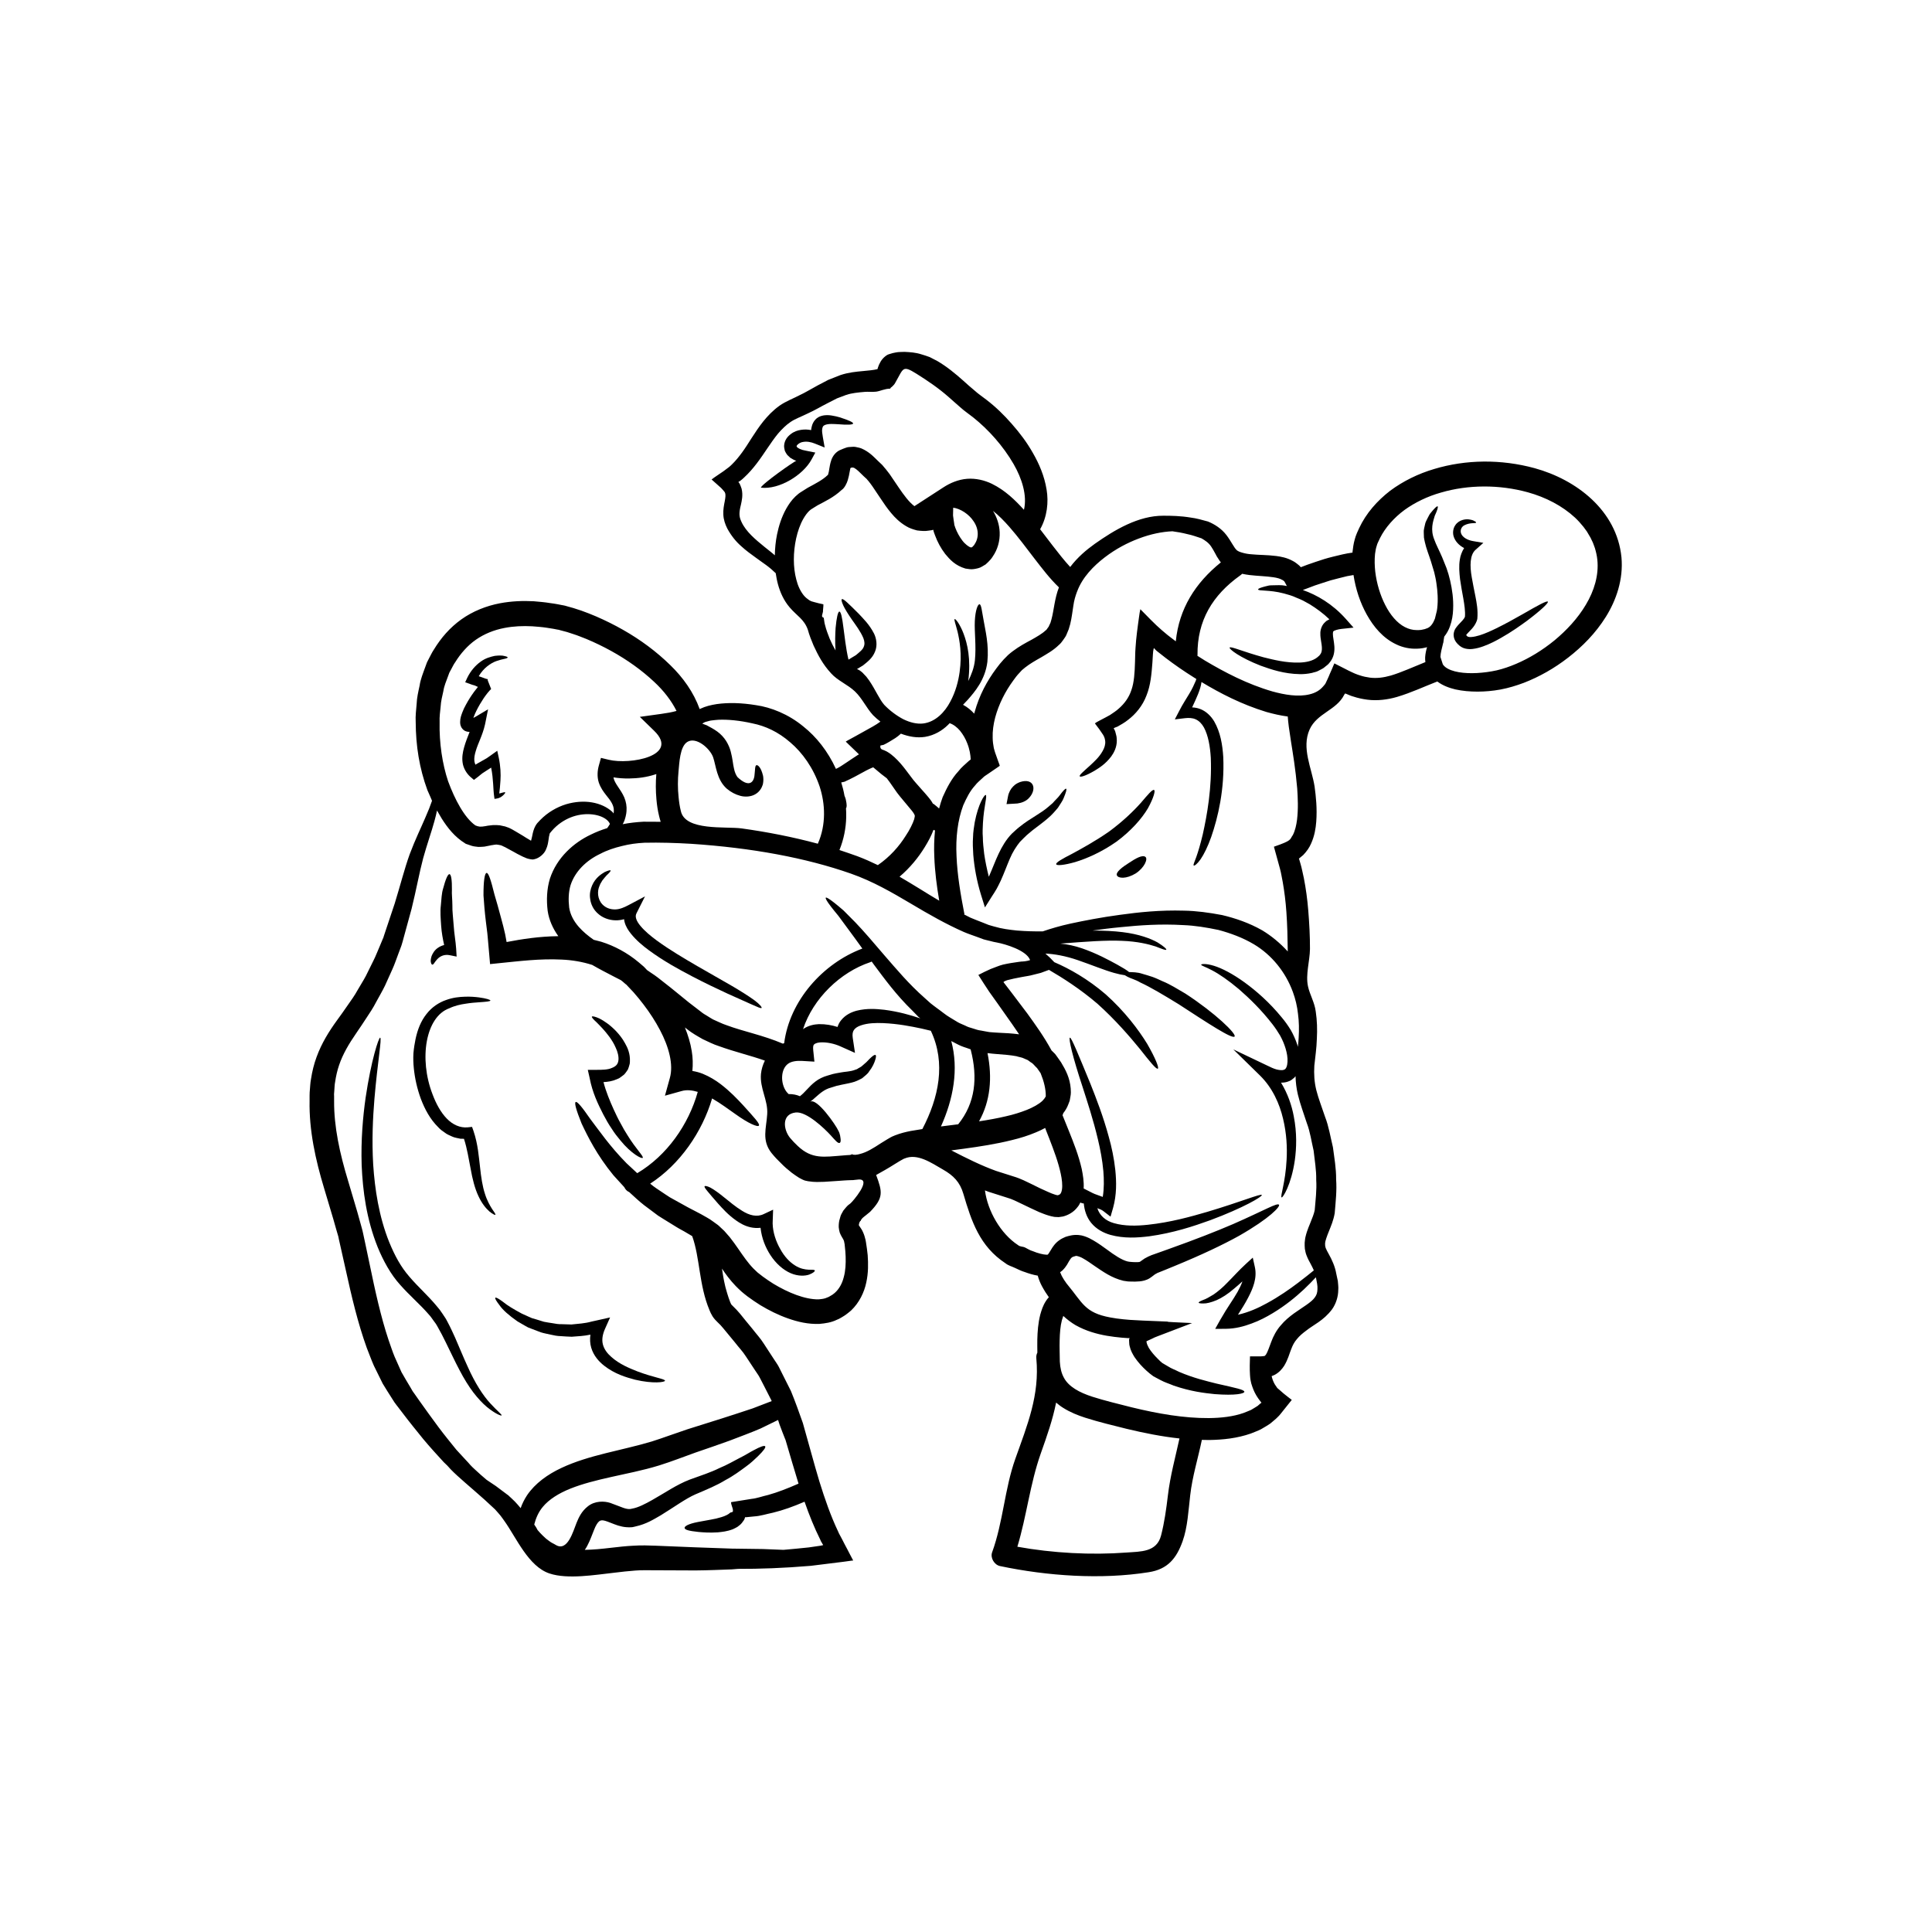 <svg xmlns="http://www.w3.org/2000/svg" xmlns:xlink="http://www.w3.org/1999/xlink" width="1024" zoomAndPan="magnify" viewBox="0 0 768 768" height="1024" preserveAspectRatio="xMidYMid meet" version="1.0"><defs><clipPath id="7ef9d37872"><path d="M 123 139.797 L 645 139.797 L 645 627 L 123 627 Z M 123 139.797 " clip-rule="nonzero"/></clipPath></defs><g clip-path="url(#7ef9d37872)"><path fill="#000000" d="M 262.629 326.676 C 262.391 325.945 262.207 325.199 262.02 324.469 C 261.457 322.191 261.137 320 260.949 317.844 C 260.625 314.328 260.625 310.965 260.898 307.688 C 260.781 307.723 260.695 307.738 260.574 307.809 C 256.941 309.016 253.445 309.406 250.082 309.457 C 247.957 309.488 245.922 309.336 243.883 309.016 C 243.918 309.098 243.883 309.219 243.918 309.301 C 244.121 310.289 244.766 311.41 245.598 312.648 C 246.43 313.887 247.434 315.316 248.164 316.996 C 248.875 318.727 249.199 320.527 249.047 322.449 C 248.996 323.551 248.52 325.758 247.875 326.965 C 247.789 327.203 247.637 327.391 247.516 327.629 C 250.301 327.082 253.035 326.797 255.785 326.641 C 258.148 326.625 260.391 326.641 262.629 326.676 Z M 262.781 283.793 C 265.008 283.488 267.078 283.133 268.93 282.605 C 266.891 278.527 263.82 274.539 260.016 271.023 C 255.141 266.453 249.352 262.293 243 258.793 C 239.809 257.027 236.496 255.43 233.102 254.004 C 231.387 253.344 229.621 252.594 227.938 252.07 L 225.391 251.238 L 222.504 250.473 L 222.301 250.402 L 222.266 250.387 L 222.082 250.352 L 221.383 250.234 L 219.992 249.961 C 219.074 249.793 218.125 249.641 217.207 249.52 C 215.32 249.23 213.473 249.113 211.602 248.961 C 207.852 248.758 204.164 248.926 200.617 249.605 C 196.371 250.402 192.5 251.984 189.156 254.309 C 185.879 256.586 183.008 259.898 180.988 263.191 C 180.426 263.906 179.867 265.113 179.324 266.098 L 178.609 267.422 L 178.082 268.863 C 177.406 270.766 176.555 272.602 176.25 274.691 C 175.793 276.727 175.281 278.734 175.164 280.84 C 174.961 282.926 174.652 284.965 174.754 287.07 C 174.57 295.344 175.844 303.75 178.133 310.574 C 180.801 317.793 184.605 325.047 188.984 328.121 C 190.359 328.664 190.902 328.766 193.027 328.391 C 193.621 328.273 194.18 328.152 194.945 328.102 L 196.031 327.984 L 197.375 327.984 C 197.816 328 198.324 328.035 198.664 328.07 L 199.461 328.238 L 200.293 328.426 C 200.652 328.441 201.16 328.664 201.566 328.801 C 202.57 329.121 203.012 329.426 203.605 329.715 C 204.184 330.023 204.676 330.312 205.133 330.598 C 206.086 331.16 207.035 331.719 207.953 332.281 C 208.801 332.84 209.684 333.383 210.484 333.828 C 210.668 333.98 210.875 334.098 211.109 334.184 C 211.211 333.828 211.332 333.301 211.469 332.738 C 211.672 331.789 211.84 330.668 212.367 329.309 C 213.266 327.188 214.031 326.828 214.746 325.965 C 217.75 322.891 221.383 320.836 224.984 319.715 C 232.184 317.574 239.195 318.848 243.441 322.754 C 243.613 322.922 243.746 323.16 243.918 323.363 C 243.969 322.922 244.035 322.516 244.004 322.074 C 244.004 320.238 242.965 318.492 240.895 316.012 C 239.926 314.77 238.723 313.176 238.008 311 C 237.297 308.777 237.48 306.262 238.078 304.207 L 238.891 301.27 L 241.965 302.016 C 250.438 304.07 270.355 300.504 260.016 290.484 L 254.344 284.965 Z M 306.762 556.953 C 306.68 556.785 306.609 556.598 306.523 556.426 C 305.539 554.508 304.574 552.59 303.57 550.637 C 303.062 549.648 302.57 548.684 302.059 547.715 C 301.566 546.711 300.855 545.812 300.258 544.879 C 299.02 542.992 297.762 541.09 296.488 539.172 C 295.266 537.219 293.551 535.484 292.109 533.586 C 290.598 531.75 289.07 529.863 287.508 528.012 C 286.707 527.027 286.098 526.383 285.164 525.516 C 284.703 525.059 283.906 524.293 283.246 523.258 C 282.719 522.391 282.277 521.477 282.039 520.828 C 277.812 510.793 278.27 499.973 275.16 491.379 C 274.16 490.754 273.125 490.176 272.055 489.547 L 269.934 488.375 L 268.93 487.781 L 267.859 487.117 C 266.449 486.234 265.023 485.387 263.668 484.535 C 262.969 484.078 262.289 483.672 261.594 483.23 C 260.984 482.754 260.336 482.277 259.711 481.82 C 258.453 480.867 257.195 479.949 255.992 479.035 C 253.867 477.387 251.984 475.551 250.117 473.871 C 249.199 473.516 248.555 472.734 248.164 471.918 C 246.652 470.289 245.242 468.691 243.852 467.195 C 237.277 459.18 233.609 451.742 231.184 446.594 C 229.094 441.398 228.227 438.395 228.855 438.07 C 229.434 437.73 231.453 440.16 234.613 444.762 C 237.922 449.074 242.355 455.629 249.078 462.426 C 250.438 463.699 251.863 465.039 253.309 466.363 C 265.094 459.383 273.719 447.07 277.371 434.043 C 275.23 433.398 273.039 433.129 271.02 433.688 L 264.328 435.555 L 266.297 428.441 C 267.742 423.211 265.941 416.211 262.34 409.438 C 260.543 406.023 258.352 402.625 255.82 399.312 C 254.547 397.648 253.188 395.969 251.832 394.441 C 251.152 393.691 250.438 392.93 249.605 392.078 L 249.027 391.449 L 248.91 391.367 L 248.875 391.332 L 248.605 391.129 L 247.449 390.125 C 247.246 389.938 247.023 389.805 246.789 389.617 C 245.871 389.156 244.918 388.648 243.969 388.172 C 241.133 386.695 238.246 385.219 235.41 383.57 C 231.453 382.297 227.309 381.617 223.203 381.449 C 214.625 381.023 206.289 382.094 198.902 382.824 L 194.809 383.246 L 194.469 379.34 C 194.266 376.98 194.062 374.707 193.875 372.582 C 193.707 370.391 193.348 368.301 193.145 366.348 C 192.672 362.512 192.383 358.793 192.195 355.957 C 192.176 350.281 192.652 347.09 193.418 347.004 C 194.215 346.902 195.184 350.012 196.543 355.516 C 197.375 358.199 198.188 361.27 199.258 365.195 C 199.77 367.148 200.344 369.152 200.82 371.426 C 201.008 372.395 201.211 373.43 201.383 374.469 C 207.461 373.312 214.285 372.227 221.945 372.141 C 219.82 369.188 218.227 365.723 217.699 362.035 C 217.191 357.773 217.344 353.441 218.598 349.281 C 221.352 340.891 228.059 334.98 234.816 331.789 C 236.973 330.719 239.164 329.871 241.371 329.191 C 241.762 328.664 242.117 328.102 242.457 327.543 C 242.168 326.848 241.676 326.234 240.879 325.641 C 237.922 323.465 232.148 322.805 226.785 324.961 C 224.102 326.047 221.504 327.797 219.363 330.277 L 218.633 331.16 L 218.566 331.277 C 218.516 331.379 218.43 331.516 218.395 331.586 C 218.43 331.617 218.48 331.465 218.465 331.617 C 218.312 332.059 218.156 332.875 218.039 333.91 C 217.871 334.945 217.75 336.152 217.004 337.75 C 216.359 339.379 214.355 341.145 212.469 341.535 L 211.875 341.656 L 211.602 341.656 C 210.516 341.57 209.16 341.18 208.801 340.941 C 208.207 340.703 207.562 340.434 207.121 340.18 C 206.086 339.668 205.133 339.176 204.219 338.633 C 203.301 338.141 202.398 337.629 201.465 337.137 C 201.043 336.898 200.566 336.629 200.176 336.492 C 199.82 336.305 199.344 336.066 199.223 336.066 C 199.379 336.035 196.898 335.543 196.934 335.781 C 196.812 335.781 196.695 335.781 196.574 335.781 L 195.98 335.898 C 195.625 335.914 195.098 336.035 194.57 336.152 C 194.098 336.273 193.23 336.426 192.586 336.543 C 191.82 336.594 190.953 336.695 190.141 336.664 C 189.273 336.543 188.355 336.492 187.594 336.254 C 186.828 336.016 186.066 335.746 185.301 335.473 L 185.148 335.422 L 184.875 335.234 C 180.715 332.672 177.93 329.07 175.637 325.469 C 174.992 324.402 174.332 323.281 173.719 322.191 C 173.449 323.484 173.125 324.875 172.684 326.438 C 171.562 330.582 169.746 335.625 168.219 341.145 C 166.707 346.801 165.449 353.852 163.617 361.238 C 162.613 364.922 161.578 368.777 160.457 372.785 L 160.051 374.297 L 159.828 375.027 L 159.777 375.23 L 159.66 375.59 L 159.539 375.98 C 159.148 376.98 158.777 378.016 158.387 379.055 C 157.59 381.125 156.91 383.266 155.941 385.371 C 154.988 387.492 154.004 389.617 153.039 391.809 C 152 393.965 150.711 396.121 149.523 398.328 C 148.352 400.641 146.992 402.625 145.652 404.664 C 144.973 405.684 144.293 406.703 143.613 407.754 L 142.477 409.418 L 141.473 410.914 C 138.723 414.906 136.293 418.98 134.816 423.344 C 134.055 425.535 133.543 427.879 133.223 430.055 C 132.984 431.09 132.984 432.652 132.863 433.926 L 132.781 434.961 C 132.781 434.961 132.812 435.488 132.812 435.762 L 132.812 437.68 C 132.746 447.938 135.055 458.5 138.398 469.488 C 139.961 474.922 141.797 480.664 143.238 486.066 L 143.801 488.102 L 143.938 488.613 L 144.121 489.309 L 144.359 490.379 C 144.648 491.77 144.953 493.129 145.242 494.504 C 145.805 497.223 146.398 499.941 146.957 502.641 C 149.164 513.324 151.391 523.461 154.465 532.684 C 155.277 534.926 155.992 537.254 156.875 539.34 C 157.824 541.414 158.707 543.453 159.59 545.438 C 160.711 547.477 161.984 549.516 163.141 551.484 L 163.973 552.93 L 164.059 553.062 L 164.297 553.402 L 164.789 554.082 C 165.449 555.035 166.094 555.949 166.742 556.867 C 169.289 560.52 171.852 563.934 174.246 567.227 C 176.691 570.504 179.086 573.41 181.41 576.297 C 182.719 577.691 183.957 579.082 185.199 580.406 C 185.828 581.051 186.422 581.73 187 582.395 C 187.27 582.648 187.711 583.16 187.797 583.211 L 188.715 584.074 C 190.277 585.57 191.871 586.93 193.449 588.27 C 194.621 589.035 195.828 589.832 197.102 590.715 C 197.898 591.309 198.73 591.922 199.547 592.551 L 200.82 593.5 L 201.465 593.992 L 201.977 594.352 L 202.027 594.418 L 202.094 594.434 L 202.266 594.621 C 203.047 595.352 203.809 596.016 204.641 596.863 C 205.406 597.695 206.289 598.629 206.969 599.512 C 207.562 597.797 208.395 596.102 209.48 594.434 C 212.691 589.645 217.766 586.047 223.203 583.516 C 234.137 578.367 247.109 576.602 259.062 573.02 C 261.273 572.34 263.734 571.457 266.129 570.625 C 268.523 569.809 270.883 568.977 273.211 568.18 C 277.945 566.703 282.516 565.258 286.914 563.867 C 291.191 562.457 295.367 561.184 299.207 559.855 C 301.84 558.84 304.336 557.871 306.762 556.953 Z M 325.102 335.391 C 328.465 327.797 328.055 319.492 325.816 312.648 C 323.301 305.227 318.988 299.215 314.148 295.105 C 309.293 290.875 304.184 288.566 299.086 287.547 C 294.012 286.391 289.309 285.949 285.535 286.121 C 284.586 286.152 283.719 286.324 282.871 286.391 C 282.023 286.477 281.359 286.766 280.664 286.918 C 280.207 287.004 279.68 287.309 279.152 287.648 C 279.73 287.871 280.359 288.105 280.918 288.312 C 282.363 289.074 283.719 289.789 285.113 290.789 C 286.504 291.793 287.746 293.117 288.66 294.562 C 289.543 295.988 290.172 297.5 290.496 298.824 C 291.227 301.574 291.344 303.699 291.734 305.344 C 292.023 306.977 292.668 308.285 293.18 308.93 C 297.422 312.938 299.461 311.34 299.887 308.504 C 300.207 305.906 300.055 304.379 300.699 304.172 C 301.176 304.02 302.5 304.871 303.332 308.418 C 303.484 309.336 303.535 310.441 303.246 311.816 C 302.824 313.207 301.922 314.77 300.242 315.723 C 298.578 316.723 296.219 316.879 294.332 316.367 C 292.348 315.84 290.598 314.926 288.867 313.48 C 284.875 309.898 284.637 304.379 283.465 300.98 C 282.207 297.516 276.773 292.762 273.262 294.902 C 270.219 296.719 270.051 303.492 269.727 306.566 C 269.406 309.848 269.371 313.379 269.762 316.996 C 269.934 318.812 270.203 320.648 270.645 322.398 C 272.359 330.43 288.508 328.441 294.809 329.309 C 304.98 330.719 315.152 332.707 325.102 335.391 Z M 326.988 614.254 C 327.055 614.203 327.258 614.289 327.207 614.137 L 326.902 613.645 L 326.648 613.168 L 326.496 612.965 C 326.461 612.895 326.309 612.609 326.309 612.609 L 326.055 612.012 C 323.711 607.324 321.672 602.266 319.82 596.949 C 315.422 598.867 311.246 600.344 307.289 601.312 C 304.641 601.855 302.262 602.656 299.852 602.793 C 298.695 602.91 297.578 603.027 296.488 603.129 C 296.422 603.129 296.305 603.027 296.219 603.098 L 296.031 603.574 C 295.93 603.793 296.031 603.793 295.742 604.25 C 295.473 604.66 295.215 605.016 294.91 605.391 C 294.352 606.102 293.703 606.512 293.094 606.984 C 292.465 607.324 291.871 607.664 291.293 607.902 C 288.984 608.785 287.117 608.938 285.402 609.125 C 282.074 609.348 279.559 609.145 277.641 608.973 C 273.805 608.566 272.293 608.141 272.141 607.41 C 272.004 606.73 273.633 605.746 277.438 605.016 C 279.32 604.625 281.801 604.27 284.672 603.656 C 286.031 603.301 287.645 602.91 288.867 602.266 C 289.102 602.113 289.426 601.941 289.699 601.789 C 289.801 601.586 290.223 601.465 290.258 601.312 C 290.258 601.262 290.598 601.195 290.664 601.176 C 290.699 601.23 291.344 601.023 291.344 600.785 L 291.344 600.191 C 291.344 599.582 290.633 598.273 290.598 597.137 C 293.312 596.711 295.605 596.305 298.746 595.828 C 300.855 595.625 303.012 594.793 305.371 594.266 C 309.09 593.23 313.129 591.668 317.426 589.766 C 315.711 584.246 314.066 578.488 312.332 572.645 C 312.266 572.34 312.129 572.102 312.012 571.812 C 311.363 570.133 310.633 568.367 309.922 566.379 C 309.75 565.785 309.516 565.105 309.293 564.461 C 307.051 565.547 304.758 566.668 302.332 567.855 C 298.426 569.539 294.266 571.051 289.902 572.73 C 285.59 574.293 281.156 575.805 276.555 577.383 C 274.211 578.25 271.883 579.098 269.492 579.965 C 267.129 580.816 264.77 581.68 262.02 582.531 C 255.277 584.602 248.945 585.758 243 587.117 C 237.059 588.441 231.539 589.832 226.816 591.719 C 222.082 593.602 218.191 596.066 215.746 599.039 C 213.965 601.176 212.996 603.605 212.367 606.02 C 212.93 606.816 213.387 607.531 213.691 608.207 C 214.406 609.039 215.086 609.805 215.832 610.5 L 216.984 611.57 L 217.121 611.691 C 217.121 611.723 217.461 611.945 217.461 611.945 L 218.227 612.523 C 219.398 613.441 220.059 613.574 220.84 614.086 C 225.613 617.074 227.855 608.617 229.18 605.371 C 230.027 603.301 231.148 600.754 233.73 598.75 C 236.496 596.559 240.234 596.66 242.574 597.426 C 247.16 599.039 249.18 600.379 251.32 599.699 C 253.75 599.277 256.637 597.746 259.184 596.32 C 264.414 593.383 268.965 590.156 274.211 588.152 C 278.746 586.52 282.684 585.23 285.875 583.633 C 289.223 582.258 291.82 580.68 294.094 579.523 C 296.406 578.402 298.102 577.25 299.547 576.52 C 302.398 574.973 303.844 574.531 304.164 574.922 C 304.488 575.328 303.656 576.57 301.297 578.879 C 300.09 580.016 298.578 581.527 296.406 583.074 C 294.25 584.637 291.699 586.605 288.305 588.391 C 285.062 590.395 281.039 592.074 276.434 594.027 C 272.598 595.711 268.133 598.988 262.699 602.332 C 259.863 603.945 257.027 605.812 252.664 606.781 C 252.086 606.883 251.66 607.086 250.965 607.105 C 250.32 607.141 249.676 607.141 249.078 607.086 C 247.875 607.02 246.754 606.73 245.684 606.426 C 243.594 605.746 241.812 604.898 240.52 604.539 C 239.281 604.184 238.688 604.387 238.246 604.691 C 237.582 605.168 236.801 606.426 236.125 608.207 C 235.375 609.941 234.695 612.164 233.441 614.492 C 233.168 615.035 232.848 615.562 232.457 616.09 C 235.766 616.039 239.246 615.699 242.965 615.258 C 245.871 614.934 248.789 614.578 251.832 614.441 C 253.309 614.324 254.953 614.324 256.398 614.324 C 257.789 614.34 259.184 614.406 260.574 614.441 C 266.094 614.68 271.41 614.883 276.488 615.086 C 281.562 615.258 286.387 615.445 290.902 615.598 C 295.367 615.648 299.527 615.699 303.316 615.766 C 306.238 615.852 308.953 615.969 311.434 616.09 C 314.676 615.816 317.988 615.496 321.504 615.121 C 322.945 614.918 324.457 614.68 325.949 614.477 L 326.496 614.375 L 326.664 614.34 Z M 341.996 473.359 C 343.441 470.965 344.121 468.641 341.234 468.879 L 339.602 469.047 L 339.078 469.117 L 338.719 469.117 L 338.074 469.133 C 337.125 469.133 336.41 469.234 335.598 469.25 L 333.016 469.438 C 331.18 469.559 329.383 469.676 327.613 469.793 C 325.664 469.812 324.066 470.016 321.23 469.559 L 320.109 469.32 L 319.957 469.285 C 319.922 469.285 319.906 469.25 319.871 469.25 L 319.855 469.25 C 319.785 469.234 319.617 469.133 319.227 468.996 L 319.074 468.93 L 318.801 468.793 L 317.664 468.199 C 316.715 467.605 315.676 466.891 314.762 466.211 C 313.234 465.004 311.805 463.801 310.516 462.457 C 309.156 461.168 307.918 459.859 306.695 458.348 C 302.688 453.27 304.641 448.496 304.98 442.875 C 305.336 437.305 301.957 432.652 302.5 426.859 C 302.688 425.094 303.215 423.293 304.047 421.613 C 298.324 419.574 292.059 418.133 285.793 415.855 C 283.602 415.176 281.461 414.055 279.32 413.07 C 278.27 412.512 277.234 411.832 276.215 411.254 C 275.16 410.59 274.16 409.945 273.328 409.266 C 272.973 408.996 272.613 408.738 272.273 408.434 C 273.496 411.508 274.484 414.633 274.992 417.895 C 275.418 420.457 275.484 423.125 275.23 425.723 C 276.691 425.961 278.082 426.336 279.355 426.844 C 282.156 428 284.469 429.441 286.422 430.922 C 290.309 433.891 293.059 436.848 295.301 439.242 C 299.684 444.098 302.129 446.68 301.688 447.426 C 301.262 448.176 297.543 446.629 292.227 442.793 C 289.629 440.992 286.59 438.68 283.074 436.645 C 279.117 450.027 270.289 462.848 258.453 470.523 C 259.25 471.172 260.066 471.832 260.949 472.41 C 262.105 473.191 263.293 473.988 264.5 474.789 L 266.297 475.961 L 268.25 477.047 C 269.559 477.762 270.883 478.508 272.207 479.238 L 273.211 479.797 L 274.328 480.391 L 276.488 481.512 C 277.965 482.277 279.441 483.043 281.09 484.027 C 281.871 484.469 282.684 484.977 283.484 485.59 L 285.316 486.914 L 285.469 487.031 L 285.535 487.102 C 285.555 487.117 285.793 487.305 285.793 487.305 L 286.031 487.543 L 287.914 489.309 L 290.07 491.77 C 291.293 493.332 292.414 494.863 293.418 496.34 C 295.473 499.328 297.371 502.098 299.527 504.289 C 300.055 504.797 300.598 505.324 301.141 505.832 C 301.891 506.41 302.602 507.004 303.215 507.445 C 304.488 508.398 306 509.398 307.441 510.316 C 313.352 513.883 319.992 516.582 325.355 516.516 C 326.648 516.398 327.852 516.277 328.77 515.801 L 329.414 515.547 L 330.535 514.887 C 331.012 514.648 331.098 514.512 331.301 514.359 C 331.488 514.207 331.656 514.121 331.859 513.918 C 333.574 512.391 334.766 510.25 335.41 507.684 C 336.121 505.172 336.242 502.316 336.156 499.5 C 336.09 498.09 336.004 496.664 335.816 495.254 L 335.766 494.711 L 335.73 494.488 C 335.73 494.387 335.527 493.453 335.527 493.453 L 335.461 493.18 C 335.41 493.129 335.41 493.098 335.375 493.062 C 335.41 493.027 335.289 492.809 335.172 492.586 C 335 492.211 334.34 491.348 333.812 489.988 C 333.609 489.344 333.492 488.543 333.406 487.832 C 333.371 487.188 333.441 486.625 333.492 486.016 C 333.543 485.352 333.695 485.027 333.812 484.555 L 334 483.875 L 334.102 483.551 L 334.137 483.383 L 334.168 483.297 C 334.203 483.262 334.441 482.668 334.441 482.668 L 334.934 481.785 C 335.02 481.598 335.051 481.512 335.207 481.277 L 335.801 480.547 C 336.207 480.035 336.648 479.543 337.055 479.152 L 338.043 478.387 C 338.535 477.996 340.605 475.637 341.996 473.359 Z M 363.41 325.641 C 363.664 324.688 363.664 324.352 363.613 324.113 C 363.527 323.805 363.137 323.074 362.426 322.211 C 360.848 320.273 359.266 318.406 357.789 316.641 C 357.027 315.688 356.176 314.617 355.547 313.617 C 354.902 312.699 354.273 311.816 353.68 310.934 C 353.273 310.371 352.883 309.863 352.508 309.371 C 351.863 308.895 351.148 308.367 350.352 307.723 C 349.402 306.926 348.316 306.023 347.125 305.023 C 346.988 305.09 346.805 305.141 346.566 305.227 C 345.902 305.5 345.105 305.906 344.324 306.297 C 342.727 307.145 341.234 307.977 339.809 308.742 C 339.043 309.133 338.312 309.508 337.602 309.863 C 337.242 310.051 336.887 310.219 336.496 310.371 C 336.207 310.523 335.73 310.762 335.648 310.762 C 335.223 310.863 334.848 310.965 334.406 311.02 C 334.934 312.699 335.375 314.48 335.699 316.316 C 335.918 316.809 336.09 317.336 336.207 317.762 C 336.684 319.883 336.648 320.918 336.293 321.277 C 336.379 322.449 336.41 323.637 336.379 324.844 C 336.293 329.105 335.441 333.59 333.695 337.902 C 336.09 338.699 338.449 339.5 340.793 340.348 C 343.645 341.418 346.328 342.625 348.961 343.898 C 353.715 340.621 357.418 336.457 360.098 332.145 C 361.508 330.074 362.852 327.391 363.41 325.641 Z M 365.855 404.832 C 365.617 404.629 365.328 404.426 365.09 404.223 C 364.293 403.391 363.461 402.559 362.695 401.758 C 356.211 395.477 351.523 388.973 347.363 383.418 C 347.074 383.012 346.805 382.621 346.516 382.23 C 346.328 382.332 346.125 382.414 345.902 382.5 C 334.051 386.457 323.234 396.887 319.227 409.098 C 321.348 407.586 323.691 407.195 325.543 407.109 C 328.262 407.074 330.656 407.516 332.93 408.23 C 333.254 407.277 333.66 406.379 334.34 405.582 C 336.156 403.32 338.535 402.305 340.57 401.758 C 344.715 400.758 348.281 401.047 351.523 401.402 C 357.262 402.148 361.969 403.508 365.855 404.832 Z M 366.652 448.82 C 373.156 436.371 376.113 422.613 370.016 409.742 C 368.895 409.469 367.688 409.18 366.363 408.875 C 362.203 407.992 356.992 406.957 351.098 406.703 C 348.16 406.582 344.953 406.668 342.285 407.586 C 340.961 407.992 339.926 408.707 339.449 409.438 C 338.957 410.117 338.77 411.117 338.977 412.578 L 339.875 418.539 L 334.137 415.977 C 331.723 414.871 328.531 414.176 325.949 414.379 C 324.695 414.465 323.742 414.938 323.539 415.262 C 323.301 415.465 323.133 416.18 323.27 417.484 L 323.742 422.02 L 318.871 421.73 C 316.645 421.613 314.59 421.887 313.285 422.852 C 311.957 423.805 311.074 425.535 310.922 427.727 C 310.754 429.852 311.363 432.246 312.555 433.875 C 312.844 434.25 313.164 434.605 313.488 434.91 C 315.152 434.879 316.68 435.199 317.988 435.762 C 318.871 435.082 319.785 434.199 320.824 433.043 C 321.738 432.074 322.793 430.938 324.152 429.918 C 325.457 428.883 327.309 428.016 328.906 427.574 C 329.652 427.371 330.383 427.133 331.098 426.93 C 331.844 426.727 332.727 426.605 333.492 426.453 C 334.305 426.285 335.02 426.199 335.699 426.098 C 336.379 426.012 337.09 425.961 337.617 425.844 C 338.875 425.688 339.758 425.332 340.656 425.008 C 341.438 424.449 342.32 424.176 342.965 423.48 C 343.609 422.852 344.324 422.379 344.832 421.781 C 345.359 421.207 345.836 420.73 346.277 420.34 C 347.109 419.574 347.719 419.219 348.027 419.371 C 348.316 419.543 348.281 420.219 347.906 421.375 C 347.551 422.531 346.887 424.125 345.48 425.926 C 344.953 426.895 343.797 427.66 342.727 428.609 C 341.488 429.289 340.047 430.004 338.637 430.324 C 337.855 430.531 337.211 430.648 336.496 430.801 C 335.801 430.938 335.086 431.074 334.492 431.207 C 333.848 431.395 333.254 431.48 332.539 431.648 C 331.844 431.887 331.098 432.125 330.367 432.328 C 327.77 433.008 326.105 434.488 324.031 436.32 C 323.422 436.914 322.707 437.477 321.996 438.004 C 324.594 436.082 332.371 447.395 333.254 449.465 C 334 450.773 334.051 452.098 334.168 452.895 C 334.238 453.746 334.086 454.223 333.746 454.34 C 333.051 454.578 331.945 453.219 330.297 451.387 C 327.699 448.547 320.617 441.754 316.305 442.23 C 310.633 442.844 311.348 448.988 314.066 452.336 C 314.98 453.422 316.035 454.543 317.156 455.578 C 322.793 460.895 327.582 459.895 334.934 459.332 C 335.883 459.281 336.953 459.129 337.805 459.129 L 338.449 458.977 L 338.77 458.738 C 338.805 458.738 338.926 458.977 338.926 458.977 L 339.961 459.062 C 340.656 459.012 341.32 458.891 341.965 458.688 C 344.562 458.023 346.988 456.531 350.234 454.406 C 351.066 453.898 351.98 453.305 352.746 452.863 L 353.918 452.184 L 354.223 452.012 L 354.309 451.98 L 354.582 451.828 C 354.633 451.793 354.867 451.707 354.867 451.707 L 355.754 451.332 C 358.094 450.418 360.047 449.977 361.984 449.586 C 363.582 449.297 365.125 449.059 366.652 448.82 Z M 373.359 358.043 C 372.375 352.254 371.613 346.461 371.406 340.672 C 371.238 337.156 371.324 333.621 371.68 330.125 C 371.492 330.039 371.289 329.953 371.086 329.871 C 370.133 332.418 369.016 334.438 367.605 336.746 C 365.023 340.941 361.73 344.984 357.586 348.5 C 360.336 350.098 363.004 351.727 365.5 353.254 C 368.215 354.953 370.812 356.531 373.359 358.043 Z M 385.113 302.492 C 385.383 302.289 385.621 302.066 385.875 301.898 C 385.789 300.098 385.469 297.906 384.465 295.395 C 383.84 293.746 382.871 292.031 381.629 290.484 C 380.441 289.074 378.93 287.922 377.488 287.48 C 377.25 287.715 377.047 287.988 376.809 288.191 C 374.566 290.398 371.441 292.301 367.742 292.914 C 364.531 293.422 361.219 292.828 358.129 291.641 C 357.383 292.32 356.617 292.949 355.871 293.422 C 354.242 294.441 352.711 295.395 351.27 296.074 L 350.352 296.277 L 350.164 296.277 C 350.047 296.277 349.875 296.582 349.945 296.668 C 349.945 296.75 349.945 297.109 349.996 297.262 C 350.031 297.312 349.996 297.312 350.047 297.414 L 350.473 297.871 C 351.203 298.109 351.898 298.418 352.508 298.738 C 353.715 299.418 354.664 300.184 355.582 301.016 C 357.332 302.629 358.793 304.379 360.148 306.176 C 360.812 307.062 361.492 307.945 362.172 308.859 C 362.816 309.742 363.41 310.492 364.176 311.34 C 365.617 313.055 367.215 314.688 369.047 316.895 C 369.641 317.605 370.32 318.457 370.914 319.594 L 371 319.477 C 371.883 320.156 372.613 320.766 373.309 321.395 C 373.719 319.848 374.16 318.355 374.719 316.879 C 376.367 313.207 378.234 309.539 380.953 306.617 C 382.156 305.023 383.703 303.816 385.113 302.492 Z M 380.898 446.918 C 387.711 438.477 388.746 428.457 385.875 417.266 C 385.875 417.215 385.875 417.18 385.875 417.145 C 385.297 416.941 384.738 416.738 384.145 416.535 C 382.82 416.129 381.512 415.617 380.273 414.938 C 379.559 414.547 378.844 414.191 378.148 413.836 C 381.156 425.094 378.965 436.883 374.039 447.785 C 376.348 447.512 378.641 447.223 380.898 446.918 Z M 387.387 216.387 C 389.188 213.805 389.137 210.188 386.945 207.113 C 385.164 204.395 381.75 202.172 378.914 201.816 C 378.879 202.852 378.879 203.852 378.844 204.891 C 378.965 206.043 379.152 207.012 379.305 208.117 C 379.32 208.336 379.355 208.676 379.406 208.812 L 379.543 209.168 L 379.762 209.832 C 380.426 211.598 381.395 213.363 382.547 214.875 C 383.633 216.32 385.164 217.441 385.875 217.594 C 386.18 217.543 386.18 217.676 386.352 217.508 C 386.418 217.441 386.469 217.441 386.52 217.441 L 386.793 217.117 C 386.98 216.965 387.219 216.762 387.387 216.387 Z M 407.035 202.648 C 408.391 196.977 406.234 190.215 402.926 184.477 C 398.746 177.223 392.855 170.719 386.945 165.996 C 385.434 164.773 383.277 163.332 381.75 161.922 C 380.066 160.496 378.59 159.102 377.047 157.777 C 373.004 154.227 368.809 151.391 364.293 148.555 C 358.656 145.039 359.184 146.414 355.973 151.984 C 355.785 152.258 355.754 152.461 355.43 152.852 C 355.039 153.258 354.633 153.77 354.141 154.059 C 354.055 154.109 353.918 154.5 353.816 154.5 C 351.762 154.5 349.875 155.484 348.316 155.688 C 346.668 155.891 345.191 155.656 343.797 155.773 C 341.031 156.012 338.484 156.266 336.613 156.93 L 336.293 157.012 C 335.086 157.488 333.863 157.93 332.691 158.371 C 331.418 159.016 330.18 159.664 328.941 160.289 C 326.309 161.617 323.949 163.074 321.078 164.367 C 318.07 165.844 316.188 166.438 314.27 167.73 C 312.434 168.969 310.805 170.602 309.293 172.348 C 306.34 175.949 303.859 180.246 300.82 184.219 C 299.309 186.191 297.66 188.109 295.828 189.789 C 295.387 190.25 294.895 190.621 294.418 191.012 L 294.062 191.27 C 293.875 191.387 293.535 191.523 293.535 191.625 C 293.652 191.742 293.773 191.898 293.859 192.031 L 294.18 192.629 C 294.352 192.965 294.621 193.766 294.809 194.309 C 295.418 196.891 294.859 199.062 294.535 200.609 C 293.738 203.734 293.738 205.281 294.656 207.234 L 294.742 207.438 C 296.523 211.359 300.379 214.52 303.809 217.32 C 304.691 218.035 305.539 218.715 306.406 219.395 C 306.797 219.715 307.203 220.039 307.594 220.379 L 308.004 220.75 C 308.055 217.984 308.324 215.199 308.887 212.43 C 309.598 209.031 310.652 205.602 312.52 202.238 C 313.469 200.574 314.59 198.895 316.152 197.383 L 317.426 196.262 C 317.836 195.938 318.227 195.699 318.633 195.445 L 321.113 193.883 C 324.27 192.184 327.055 190.742 328.906 188.941 C 329.332 188.586 329.023 188.941 329.227 188.434 C 329.383 187.973 329.535 187.262 329.652 186.379 C 329.855 185.477 329.855 184.629 330.5 182.758 C 331.098 181.145 332.219 179.754 333.746 178.988 L 335.137 178.395 L 336.242 177.988 C 336.922 177.684 337.887 177.684 338.719 177.629 C 339.602 177.512 340.434 177.715 341.285 177.918 C 342.168 178.105 342.879 178.43 343.527 178.785 C 346.242 180.246 347.754 182.062 349.148 183.355 L 350.082 184.238 C 350.641 184.711 350.742 184.898 350.965 185.137 L 351.523 185.816 C 352.355 186.719 352.949 187.617 353.664 188.5 C 354.852 190.25 356.023 192.016 357.23 193.766 C 359.215 196.703 361.34 199.605 363.496 201.203 L 375.125 193.664 C 377.727 191.98 380.918 190.621 384.398 190.336 C 387.879 190.062 391.379 190.91 394.266 192.305 C 399.613 194.938 403.484 198.758 407.035 202.648 Z M 409.395 381.703 C 409.445 381.617 409.43 381.531 409.395 381.449 C 407.883 377.777 399.816 375.332 396.336 374.672 C 395.453 374.535 394.57 374.316 393.688 374.078 C 392.82 373.855 391.887 373.668 391.02 373.414 C 390.188 373.074 389.34 372.785 388.473 372.465 C 386.758 371.836 384.977 371.258 383.227 370.512 C 376.281 367.469 369.25 363.48 361.969 359.133 C 354.664 354.816 346.988 350.336 338.211 347.262 C 320.383 341.012 298.883 337.02 274.688 335.422 C 268.691 335.066 262.258 334.863 256.16 335 C 253.223 335.152 250.168 335.543 247.23 336.305 C 244.238 337.02 241.285 337.988 238.602 339.414 C 233.066 342.027 228.586 346.41 226.816 351.844 C 225.984 354.613 225.902 357.672 226.258 360.762 C 226.664 363.512 228.023 366.113 230.094 368.473 C 231.742 370.34 233.762 372.023 236.004 373.586 C 236.973 373.82 237.941 374.059 238.961 374.348 C 244.207 375.98 249.367 378.746 253.836 382.484 L 255.312 383.742 L 255.668 384.047 L 255.871 384.215 L 256.195 384.539 L 256.789 385.168 C 256.941 385.305 257.062 385.457 257.195 385.609 C 257.738 385.98 258.266 386.34 258.828 386.73 C 260.695 387.918 262.309 389.207 263.938 390.516 C 265.586 391.809 267.301 393.133 268.863 394.441 C 270.457 395.766 272.09 397.07 273.719 398.398 C 275.316 399.637 276.93 400.875 278.594 402.148 C 279.406 402.828 280.207 403.305 281.004 403.762 C 281.801 404.238 282.582 404.781 283.398 405.223 C 285.199 405.988 286.895 406.906 288.867 407.551 C 295.504 410.031 303.332 411.508 311.211 414.871 C 311.398 414.785 311.551 414.734 311.723 414.668 C 313.879 397.836 327.055 382.977 342.797 377.066 C 340.656 374.109 338.738 371.426 337.023 369.152 C 335.613 367.234 334.34 365.516 333.254 364.039 C 332.047 362.598 331.062 361.355 330.266 360.32 C 328.703 358.281 328.023 357.078 328.262 356.84 C 328.5 356.602 329.668 357.312 331.723 358.926 C 332.727 359.727 333.934 360.727 335.359 361.969 C 336.715 363.309 338.246 364.871 339.992 366.637 C 343.406 370.188 347.277 374.738 351.746 379.969 C 356.262 385.133 361.219 391.129 367.504 396.648 C 368.285 397.359 369.082 398.074 369.879 398.789 C 370.68 399.449 371.562 400.078 372.41 400.723 C 374.16 401.945 375.957 403.508 377.707 404.512 C 378.742 405.121 379.73 405.715 380.797 406.379 C 381.801 406.941 382.719 407.227 383.703 407.703 C 384.602 408.195 385.637 408.535 386.742 408.824 C 387.793 409.148 388.832 409.555 390.02 409.672 C 391.07 409.895 392.176 410.062 393.297 410.27 C 394.57 410.352 395.93 410.508 397.133 410.539 C 399.375 410.625 402.246 410.777 405.113 411.152 C 404.215 409.828 403.332 408.535 402.449 407.262 C 400.379 404.324 398.375 401.523 396.488 398.805 C 395.387 397.277 394.332 395.766 393.262 394.285 C 391.699 391.961 390.309 389.77 388.914 387.562 C 390.496 386.73 392.191 385.898 393.789 385.199 C 395.453 384.605 397.102 383.844 398.68 383.453 C 400.887 382.941 402.891 382.652 404.809 382.383 L 405.996 382.23 L 406.473 382.211 C 406.797 382.18 407.086 382.145 407.406 382.125 C 408.07 382.023 408.715 381.906 409.395 381.703 Z M 415.711 435.844 C 415.777 432.992 414.945 429.766 413.723 426.777 C 413.723 426.758 413.707 426.727 413.707 426.691 C 413.469 426.367 413.266 426.047 413.062 425.738 L 412.434 424.855 L 412.281 424.617 L 412.078 424.414 C 411.277 423.703 410.684 422.734 409.766 422.293 L 408.562 421.41 L 407.117 420.781 C 406.234 420.305 405.012 420.203 403.992 419.848 C 401.617 419.422 399.324 419.219 396.422 419.016 C 395.047 418.93 393.824 418.777 392.551 418.625 C 394.535 428.441 393.688 437.68 389.188 445.746 C 392.887 445.188 396.504 444.539 400.004 443.707 C 402.891 443.062 405.641 442.195 408.188 441.195 C 410.652 440.191 412.961 438.953 414.422 437.559 C 414.996 436.965 415.422 436.406 415.711 435.844 Z M 417.984 246.16 C 418.953 242.609 419.191 237.973 420.941 233.488 C 417.137 229.82 414.285 225.98 411.398 222.281 C 407.969 217.797 404.723 213.43 401.293 209.508 C 399.207 207.113 397.016 204.891 394.738 203.09 C 396.25 205.602 397.285 208.488 397.387 211.598 C 397.523 215.027 396.574 218.441 394.605 221.262 C 394.348 221.633 394.145 221.992 393.855 222.312 L 392.855 223.383 C 392.531 223.707 392.176 224.027 391.82 224.352 C 391.344 224.656 390.867 224.945 390.375 225.219 C 389.457 225.812 388.27 226.035 387.117 226.219 C 385.945 226.422 384.875 226.152 383.785 226.016 C 379.73 224.828 377.57 222.434 375.723 220.191 C 373.957 217.883 372.648 215.402 371.68 212.785 L 371.324 211.801 L 371.152 211.309 C 371.121 211.156 371.121 211.191 371.121 211.121 L 371 210.68 C 371 210.645 371 210.629 371.02 210.562 C 371 210.562 370.965 210.594 370.914 210.629 L 370.73 210.645 L 370.68 210.68 C 370.68 210.68 370.68 210.68 370.441 210.75 L 369.25 210.918 C 367.742 211.207 366.129 211.055 364.531 210.852 C 363.004 210.441 361.492 209.969 360.219 209.168 C 357.703 207.691 355.785 205.805 354.273 203.973 C 352.711 202.121 351.438 200.254 350.266 198.484 C 349.113 196.77 347.957 195.055 346.836 193.375 C 346.277 192.629 345.75 191.812 345.191 191.184 L 344.766 190.707 C 344.68 190.605 344.543 190.453 344.543 190.418 L 343.32 189.297 C 341.828 187.785 340.539 186.547 339.723 186.105 C 339.52 185.988 339.297 185.867 339.211 185.902 C 339.094 185.902 338.977 185.781 338.875 185.867 C 338.719 185.938 338.652 185.75 338.414 185.902 C 338.363 185.953 338.176 186.039 338.16 186.039 L 338.176 185.988 C 338.125 186.02 338.074 186.039 338.043 186.105 C 338.043 186.105 337.855 186.988 337.719 187.734 C 337.566 188.617 337.379 189.656 337.004 190.859 C 336.684 192.016 335.664 194.105 334.578 194.75 C 331.301 197.809 327.785 199.371 324.984 200.883 L 323.184 202 C 322.879 202.172 322.57 202.391 322.301 202.562 L 321.672 203.09 C 320.855 203.887 320.074 204.957 319.395 206.129 C 318.039 208.473 317.105 211.242 316.477 214.043 C 315.27 219.598 315.234 225.457 316.543 230.383 C 317.156 232.859 318.191 235.051 319.516 236.684 C 320.16 237.465 320.941 238.09 321.707 238.602 L 322.336 238.922 C 322.387 238.957 322.418 238.973 322.504 239.008 L 322.91 239.129 L 323.742 239.363 C 324.898 239.723 326.105 239.961 327.309 240.215 C 327.344 241.199 327.141 242.203 327.141 243.168 L 326.781 244.629 L 326.781 245.055 L 327.105 245.445 L 327.43 245.531 L 327.496 245.852 C 327.668 246.719 327.668 247.551 327.973 248.484 C 328.414 250.285 329.094 252.086 329.789 253.836 C 330.484 255.465 331.281 257.062 332.133 258.555 C 331.895 255.074 332.012 252.07 332.164 249.641 C 332.539 245.531 333.102 243.117 333.66 243.117 C 334.289 243.117 334.797 245.531 335.289 249.59 C 335.766 252.883 336.172 257.383 337.277 262.191 C 337.363 262.156 337.414 262.141 337.48 262.105 C 338.398 261.578 339.246 260.984 340.199 260.457 C 341.523 259.355 342.949 258.266 343.32 257.18 C 343.797 256.145 343.711 255.023 343.203 253.664 C 342.082 250.965 340.078 248.367 338.566 246.191 C 337.055 244 335.852 242.047 335.207 240.656 C 334.578 239.246 334.375 238.398 334.66 238.176 C 334.934 238.008 335.664 238.48 336.801 239.535 C 337.922 240.555 339.398 242.016 341.32 243.934 C 343.152 245.922 345.512 248.113 347.43 251.832 C 348.348 253.684 348.91 256.52 347.82 259.066 C 346.785 261.664 344.832 263.09 343.035 264.535 C 342.254 265.027 341.453 265.504 340.656 265.977 C 340.879 266.062 341.047 266.129 341.285 266.25 C 341.895 266.504 343.188 267.625 343.254 267.812 L 344.359 268.969 L 345.531 270.531 C 348.16 274.418 349.52 277.934 351.523 280.211 C 353.664 282.453 356.531 284.59 359.113 285.918 C 361.812 287.242 364.531 287.871 366.977 287.598 C 371.953 286.984 375.637 282.961 377.727 278.969 C 379.914 274.93 380.953 270.785 381.461 267.168 C 382.48 259.863 381.426 254.516 380.664 251.184 C 379.797 247.805 379.152 246.277 379.508 246.09 C 379.73 245.953 380.984 247.195 382.48 250.523 C 383.941 253.902 385.723 259.508 385.195 267.539 C 385.145 268.578 385.027 269.645 384.875 270.734 C 386.113 268.254 387.234 265.469 387.539 262.461 C 388.117 256.859 387.301 251.184 387.504 246.922 C 387.711 242.488 388.711 240.215 389.34 240.199 C 390.105 240.199 390.309 242.965 391.02 246.684 C 391.668 250.59 393.176 256.195 392.5 263.09 C 391.613 270.324 387.387 275.098 384.738 278.137 C 384.023 278.887 383.398 279.566 382.82 280.16 C 384.637 281.129 386.098 282.402 387.27 283.691 C 387.32 283.473 387.352 283.234 387.453 282.996 C 389.273 276.371 392.379 270.648 396.062 265.707 C 396.98 264.465 397.863 263.344 398.984 262.141 L 400.734 260.375 C 401.363 259.797 401.973 259.336 402.637 258.828 C 405.133 256.941 407.73 255.551 409.953 254.363 C 412.145 253.121 414.266 251.914 415.559 250.676 C 416 250.387 416.188 250.066 416.391 249.758 C 416.578 249.402 416.867 249.266 417 248.789 L 417.578 247.566 Z M 422.145 472.836 C 422.418 471.152 422.145 468.758 421.652 466.516 C 420.652 461.863 418.902 457.262 417.188 452.812 C 416.746 451.656 416.305 450.535 415.863 449.434 C 415.711 449.074 415.59 448.734 415.473 448.379 C 414.266 449.023 413.062 449.617 411.84 450.109 C 408.68 451.453 405.488 452.422 402.328 453.184 C 395.961 454.781 389.508 455.766 383.039 456.648 C 381.461 456.887 379.832 457.09 378.168 457.297 C 384.281 460.453 390.137 463.359 395.93 465.445 C 398.219 466.176 400.48 466.891 402.719 467.605 C 405.93 468.555 408.07 469.762 410.277 470.797 C 412.434 471.883 414.523 472.918 416.543 473.77 C 417.512 474.195 418.512 474.637 419.344 474.871 C 419.785 475.027 420.109 475.078 420.379 475.129 C 420.414 475.129 420.43 475.129 420.43 475.129 C 420.957 475.027 421.348 474.789 421.52 474.551 C 421.773 474.246 422.012 473.684 422.145 472.836 Z M 464.258 594.434 C 465.176 586.691 467.215 579.336 468.859 571.812 C 461.812 571.051 454.816 569.656 447.82 567.977 C 442.352 566.582 437.125 565.395 431.332 563.543 C 428.496 562.625 425.508 561.453 422.621 559.637 C 421.672 559.059 420.719 558.312 419.82 557.547 C 418.496 564.223 416.238 570.691 413.723 577.773 C 409.445 589.867 408.121 602.621 404.418 614.848 C 418.496 617.398 433.777 618.211 447.785 617.16 C 453.391 616.734 459.809 617.09 461.543 610.367 C 462.898 605.102 463.613 599.82 464.258 594.434 Z M 515.59 325.879 C 516.117 321.531 515.914 317.25 515.66 313.414 C 514.996 305.734 513.945 299.555 513.195 294.797 C 512.465 290.281 512.043 287.039 511.906 284.828 C 508.918 284.438 506.082 283.758 503.434 283.027 C 493.449 279.973 485.078 275.609 477.59 271.105 C 477.59 271.176 477.59 271.207 477.59 271.262 C 477.23 274.047 475.637 277.477 473.887 281.195 C 474.887 281.246 475.957 281.414 477.012 281.805 C 479.438 282.691 481.426 284.676 482.684 286.801 C 485.16 291.148 485.961 296.055 486.266 300.945 C 486.824 313.77 484.176 324.926 481.477 332.707 C 480.102 336.594 478.59 339.617 477.25 341.57 C 475.891 343.508 474.754 344.289 474.516 344.051 C 474.242 343.812 474.805 342.727 475.551 340.652 C 476.281 338.617 477.199 335.543 478.113 331.703 C 479.828 324.043 481.801 313.055 481.309 301.219 C 481.035 296.719 480.305 292.387 478.59 289.195 C 477.723 287.633 476.602 286.527 475.312 285.949 C 474.039 285.355 472.512 285.32 471 285.492 L 467.008 285.969 L 468.723 282.672 C 470.117 279.922 471.578 277.766 472.75 275.777 C 473.922 273.859 474.684 272.125 475.312 270.684 C 475.398 270.375 475.484 270.172 475.566 269.902 C 475.312 269.73 475.039 269.578 474.77 269.41 C 470.695 266.859 466.891 264.23 463.375 261.547 C 462.492 260.867 461.645 260.188 460.777 259.508 L 459.656 258.625 L 459.488 258.438 C 459.266 258.234 459.012 257.98 458.773 257.672 C 458.656 257.504 458.688 257.672 458.656 257.758 L 458.555 258.031 L 458.449 258.656 L 458.383 259.031 L 458.367 259.336 L 458.297 260.152 C 458.23 261.273 458.145 262.395 458.094 263.465 C 457.754 267.863 457.414 272.328 455.75 276.457 C 454.188 280.633 451.352 283.93 448.465 286.121 C 447.074 287.273 445.395 288.156 444.238 288.836 C 443.848 289.008 443 289.246 442.691 289.551 C 442.949 289.906 443.184 290.316 443.32 290.758 C 443.406 291.078 443.609 291.945 443.762 292.473 C 443.914 293.066 443.914 293.781 443.949 294.426 C 443.949 297.059 442.812 299.215 441.727 300.707 C 439.398 303.781 436.953 305.227 435.102 306.383 C 431.332 308.57 429.449 308.98 429.211 308.605 C 428.938 308.148 430.414 306.926 433.457 304.172 C 434.934 302.781 436.953 301.016 438.328 298.52 C 439.043 297.277 439.484 295.918 439.332 294.543 C 439.211 293.832 439.16 293.234 438.531 292.148 C 437.566 290.637 436.445 289.109 435.238 287.562 C 435.883 287.004 437.055 286.512 438.039 285.949 C 439.074 285.391 440.043 284.914 441.234 284.234 C 442.625 283.285 443.68 282.637 444.766 281.637 C 446.953 279.719 448.754 277.34 449.758 274.281 C 450.828 271.242 451.062 267.457 451.184 263.141 C 451.199 262.055 451.234 260.934 451.27 259.797 L 451.301 258.945 L 451.387 257.52 C 451.473 256.52 451.539 255.5 451.625 254.48 C 451.793 252.441 452.102 250.473 452.355 248.367 C 452.508 247.312 452.66 246.242 452.797 245.156 C 452.949 244.121 453.102 242.879 453.305 242.168 C 455.973 244.832 459.012 248.113 461.898 250.559 L 464.141 252.441 L 465.48 253.477 C 466.125 253.953 466.738 254.43 467.398 254.938 C 468.691 241.965 475.125 231.773 485.312 223.555 C 484.977 223.113 484.602 222.672 484.379 222.23 C 483.836 221.5 483.516 220.871 483.191 220.227 C 482.512 219.004 482.02 218.066 481.461 217.27 C 480.426 215.707 479.031 214.824 477.605 213.992 C 475.754 213.398 473.973 212.719 472.086 212.344 C 469.965 211.801 467.961 211.445 466.043 211.191 C 462.051 211.359 457.5 212.242 452.594 214.109 C 448.23 215.758 443.594 218.152 439.125 221.582 C 434.73 224.945 430.262 229.496 428.207 235.051 L 428.09 235.324 C 427.496 236.938 426.953 238.688 426.664 240.875 C 426.305 242.965 426.086 245.395 425.422 248.113 L 424.828 250.148 L 423.93 252.305 C 423.676 253.004 423.062 253.75 422.586 254.465 C 422.078 255.195 421.551 255.871 420.957 256.348 C 418.664 258.59 416.219 259.898 413.875 261.309 C 411.516 262.633 409.395 263.855 407.559 265.297 C 407.117 265.656 406.645 266.012 406.234 266.387 L 405.113 267.609 C 404.316 268.422 403.449 269.578 402.719 270.613 C 399.613 274.859 397.051 279.852 395.605 285.203 C 394.91 287.871 394.5 290.621 394.605 293.355 C 394.621 294.715 394.809 296.055 395.062 297.379 L 395.332 298.348 C 395.387 298.5 395.387 298.586 395.57 299.145 L 396.012 300.387 L 396.828 302.695 L 397.254 303.852 C 397.32 304.02 397.387 304.223 397.422 304.41 L 396.93 304.77 C 395.605 305.668 394.266 306.586 392.941 307.504 L 391.531 308.453 C 391.191 308.656 390.969 308.93 390.699 309.168 C 389.629 310.203 388.457 311.086 387.559 312.293 C 385.535 314.48 384.195 317.25 382.902 320.121 C 380.68 326.047 379.863 332.992 380.238 340.332 C 380.527 347.684 381.801 355.359 383.379 363.43 L 383.141 363.445 C 384.023 363.902 384.906 364.363 385.758 364.785 C 387.387 365.484 388.984 366.078 390.578 366.707 C 391.344 367.027 392.141 367.316 392.906 367.641 C 393.688 367.91 394.449 368.082 395.18 368.301 C 398.188 369.203 401.277 369.594 404.25 369.898 C 407.797 370.188 411.211 370.273 414.504 370.238 C 417.699 369.152 421.312 368.066 425.508 367.148 C 431.215 365.926 437.684 364.668 445.156 363.664 C 452.625 362.629 461.102 361.715 470.676 362 C 475.465 362.07 480.508 362.75 485.789 363.75 C 491.02 364.992 496.488 366.824 501.77 369.832 C 505.402 372.023 508.832 374.859 511.906 378.219 C 511.84 372.582 511.719 367.676 511.363 362.598 C 511.074 358.367 510.566 354.41 509.918 350.691 C 509.527 348.855 509.289 347.004 508.797 345.289 C 507.965 342.301 507.168 339.414 506.402 336.578 C 513.824 334.031 512.566 333.828 513.945 331.906 C 514.828 330.191 515.32 328 515.59 325.879 Z M 523.707 512.492 C 523.809 511.199 523.469 509.605 523.148 508.043 L 523.062 507.754 C 521.754 509.16 520.191 510.793 518.273 512.594 C 515.062 515.582 511.008 518.945 505.961 521.984 C 503.434 523.512 500.648 524.992 497.539 526.113 C 494.484 527.266 491.055 528.184 487.316 528.219 L 483.055 528.25 L 485.145 524.516 L 485.5 523.938 C 487.707 519.996 490.137 516.754 491.969 513.512 C 492.75 512.117 493.414 510.707 493.891 509.367 C 492.734 510.402 491.613 511.402 490.492 512.32 C 488.148 514.359 485.738 515.906 483.617 516.84 C 481.426 517.754 479.559 518.195 478.402 518.145 C 477.199 518.164 476.551 518.062 476.484 517.84 C 476.449 517.602 477.012 517.262 478.148 516.805 C 479.32 516.43 480.711 515.633 482.395 514.598 C 484.109 513.426 486.027 511.844 488.066 509.688 C 490.172 507.598 492.414 505.035 495.281 502.402 L 498 499.922 L 498.812 503.609 C 499.816 508.043 498.051 512.203 496.184 515.785 C 494.977 518.145 493.531 520.387 492.105 522.629 C 496.25 521.711 500.207 519.945 503.652 518.027 C 508.492 515.395 512.637 512.473 516.031 509.91 C 518.512 508.043 520.582 506.359 522.266 505 C 521.941 504.238 521.551 503.438 521.059 502.523 C 520.516 501.535 519.871 500.398 519.309 498.887 C 519.02 498.207 518.867 497.258 518.699 496.426 C 518.598 495.625 518.629 494.812 518.629 493.98 C 518.73 493.18 518.781 492.297 518.953 491.668 C 519.141 490.988 519.293 490.227 519.512 489.664 C 519.938 488.426 520.344 487.371 520.785 486.336 C 521.617 484.297 522.383 482.379 522.621 481.039 C 522.941 477.113 523.469 473.004 523.215 469.047 C 523.301 465.055 522.586 461.203 522.18 457.379 C 521.297 453.66 520.82 449.941 519.461 446.391 C 518.309 442.758 516.914 439.191 515.949 435.199 C 515.352 432.754 515.062 430.242 514.996 427.797 C 514.828 427.965 514.672 428.168 514.52 428.371 C 513.875 428.914 513.164 429.562 512.363 429.801 C 511.277 430.273 510.227 430.375 509.238 430.375 C 511.906 434.758 513.504 439.445 514.301 443.793 C 515.59 450.383 515.387 456.379 514.707 461.254 C 513.281 471.086 509.887 476.23 509.477 475.992 C 508.766 475.723 510.988 470.289 511.449 460.93 C 511.703 456.293 511.48 450.672 510.039 444.711 C 508.645 438.75 505.809 432.398 500.887 427.559 L 490.254 417.145 L 503.754 423.582 C 504.996 424.176 506.234 424.805 507.473 425.129 C 508.645 425.418 509.852 425.535 510.43 425.215 C 511.211 425.043 511.719 423.805 511.805 422.09 C 511.906 420.426 511.582 418.574 511.039 416.789 C 510.48 414.973 509.887 413.547 508.883 411.68 C 508.066 410.301 507 408.672 505.91 407.262 C 501.496 401.523 496.691 396.867 492.531 393.25 C 488.27 389.652 484.551 387.137 481.832 385.727 C 479.203 384.301 477.383 383.844 477.484 383.453 C 477.59 383.18 479.305 382.926 482.582 383.926 C 485.738 384.895 489.984 387.086 494.688 390.484 C 499.375 393.895 504.605 398.43 509.527 404.461 C 510.785 405.953 511.906 407.516 513.113 409.469 C 514.027 411.066 515.062 413.309 515.711 415.348 C 515.793 415.617 515.863 415.855 515.914 416.129 C 516.066 414.938 516.184 413.75 516.234 412.578 C 516.441 409.266 516.391 406.105 515.98 403.066 C 515.66 400.043 514.961 397.09 513.91 394.254 C 511.039 386.441 505.57 379.613 498.422 375.352 C 493.941 372.699 489.137 370.953 484.414 369.68 C 479.625 368.676 474.957 367.91 470.406 367.742 C 461.371 367.199 453.102 367.793 445.75 368.539 C 441.605 368.914 437.801 369.422 434.254 369.914 C 438.77 369.914 442.793 370.102 446.277 370.543 C 452.863 371.344 457.414 373.109 460.133 374.621 C 462.766 376.27 463.801 377.27 463.613 377.508 C 463.426 377.812 462.102 377.305 459.387 376.234 C 456.617 375.352 452.27 374.23 445.988 373.992 C 439.754 373.703 431.688 374.297 421.5 375.098 C 424.234 375.352 427.207 375.98 430.129 376.98 C 436.004 379.02 440.758 381.617 444.172 383.484 C 446.359 384.691 447.992 385.695 448.824 386.406 C 450.148 386.492 451.949 386.371 454.223 387.137 C 455.41 387.461 456.703 387.883 458.094 388.324 C 459.453 388.801 460.777 389.445 462.219 390.094 C 465.176 391.297 468.062 393.133 471.203 394.965 C 483.309 402.863 491.527 410.98 490.781 412.016 C 489.898 413.188 480.203 406.785 468.539 399.195 C 462.629 395.562 457.176 392.316 453.254 390.535 C 451.336 389.379 449.383 388.938 448.23 388.293 C 447.754 388.055 447.398 387.852 447.125 387.664 C 446.004 387.527 444.562 387.223 442.812 386.73 C 438.973 385.66 433.965 383.57 428.531 381.703 C 423.59 379.988 419.141 379.223 415.559 379.055 C 416.781 380.09 417.953 381.227 419.105 382.484 C 425.066 385.016 432.488 389.207 439.516 395.254 C 447.109 402.031 452.625 409.387 456.055 414.988 C 459.332 420.695 460.812 424.484 460.25 424.805 C 459.621 425.164 457.094 422.02 453.152 417.012 C 449.113 412.07 443.406 405.43 436.258 399.008 C 429.328 393.082 422.316 388.648 416.984 385.539 C 415.914 385.93 414.863 386.305 413.758 386.73 C 412.398 387.051 411.039 387.41 409.633 387.766 C 408.953 387.934 408.152 388.02 407.375 388.172 C 406.848 388.293 406.32 388.375 405.777 388.461 C 403.926 388.816 402.059 389.176 400.328 389.652 C 399.648 389.887 399.207 390.094 398.883 390.398 C 399.121 390.688 399.34 391.008 399.578 391.297 C 400.41 392.402 401.277 393.488 402.125 394.609 C 404.164 397.309 406.27 400.043 408.441 402.965 C 411.602 407.348 414.996 412.035 418.004 417.57 C 418.309 417.859 418.633 418.148 418.938 418.488 L 419.395 418.945 L 419.906 419.625 L 420.551 420.527 C 420.957 421.105 421.348 421.613 421.789 422.293 C 423.656 425.367 425.289 428.523 425.629 432.719 C 425.695 433.758 425.746 434.809 425.508 435.914 L 425.219 437.559 C 425.031 438.086 424.828 438.598 424.625 439.121 C 424.148 440.398 423.438 441.516 422.656 442.52 C 422.621 442.637 422.57 442.793 422.535 442.945 L 422.352 443.316 C 422.352 443.352 422.383 443.402 422.418 443.438 C 423.234 445.477 424.098 447.582 424.949 449.703 C 426.781 454.273 428.734 459.129 430.008 464.684 C 430.469 467.043 430.926 469.559 430.773 472.445 L 434.32 474.246 C 435.355 474.789 436.801 475.16 438.363 475.789 C 438.922 472.41 438.871 468.93 438.602 465.566 C 438.211 461.203 437.41 456.973 436.461 453.016 C 434.574 445 432.215 437.949 430.332 432.039 C 426.391 420.168 424.66 412.664 425.305 412.477 C 425.898 412.34 428.734 419.336 433.488 430.887 C 435.797 436.711 438.531 443.707 440.758 451.91 C 441.91 455.988 442.844 460.402 443.355 465.125 C 443.832 469.844 443.914 474.922 442.473 480.121 L 441.453 483.637 L 438.602 481.43 C 438.008 480.953 437.176 480.629 436.207 480.273 C 437.156 483.262 439.535 485.301 442.793 486.219 C 447.074 487.457 451.863 487.34 456.293 486.863 C 465.242 485.91 473.273 483.672 479.949 481.719 C 493.297 477.742 501.293 474.363 501.598 475.027 C 501.922 475.602 494.348 480.121 481.07 485.062 C 474.395 487.473 466.328 490.141 456.82 491.449 C 452.066 492.027 446.887 492.383 441.402 490.887 C 438.684 490.105 435.797 488.629 433.727 486.066 C 431.926 483.84 431.062 481.07 430.824 478.406 C 430.383 478.387 429.922 478.27 429.449 478.031 C 429.141 478.676 428.801 479.305 428.293 479.883 C 426.816 481.836 424.66 483.043 422.504 483.586 L 420.82 483.824 C 420.262 483.824 419.598 483.789 419.141 483.738 C 418.273 483.586 417.477 483.398 416.832 483.195 C 415.422 482.785 414.266 482.277 413.078 481.82 C 410.754 480.801 408.598 479.715 406.406 478.676 C 404.281 477.641 402.059 476.555 400.496 476.148 C 398.016 475.348 395.504 474.551 392.973 473.75 C 392.465 473.566 391.988 473.395 391.531 473.207 C 392.617 481.43 397.777 490.414 404.656 494.93 C 405.555 495.695 406.559 495.422 407.527 495.934 C 408.527 496.406 409.43 497.055 410.516 497.34 C 412.551 498.207 414.793 498.734 416 498.77 C 416.578 498.699 416.508 498.77 416.543 498.699 C 416.594 498.699 417.102 497.969 417.781 496.816 C 418.426 495.695 419.516 494.062 421.145 492.977 C 421.91 492.383 422.773 492.059 423.59 491.668 C 424.336 491.414 425.031 491.262 425.781 491.094 C 427.785 490.703 429.738 490.938 431.062 491.414 C 432.52 491.891 433.641 492.5 434.66 493.098 C 436.734 494.301 438.398 495.543 439.957 496.664 C 443.051 498.973 445.953 500.891 448.246 501.453 C 448.957 501.656 451.301 501.773 452.27 501.723 C 452.832 501.688 452.949 501.621 453.102 501.605 C 453.152 501.535 453.223 501.52 453.273 501.484 L 453.781 501.129 C 454.07 500.891 454.578 500.57 455.02 500.262 C 455.871 499.77 457.094 499.176 457.754 498.938 C 458.535 498.684 459.266 498.41 460.012 498.141 C 461.457 497.613 462.898 497.105 464.293 496.613 C 475.246 492.707 483.719 489.375 490.172 486.59 C 502.957 480.988 507.762 477.996 508.426 478.914 C 508.953 479.559 505.012 484.145 492.465 491.297 C 486.18 494.777 477.723 498.82 466.84 503.285 C 465.496 503.812 464.121 504.371 462.73 504.969 C 462.016 505.238 461.305 505.527 460.574 505.832 C 460.148 505.969 459.945 506.09 459.723 506.242 C 459.504 506.359 459.266 506.445 459.027 506.633 C 458.789 506.801 458.621 506.922 458.297 507.191 L 457.754 507.598 L 456.941 508.16 C 455.648 508.957 454.07 509.281 452.949 509.367 C 451.863 509.449 450.793 509.484 449.91 509.449 C 449.418 509.434 448.992 509.434 448.398 509.398 L 446.562 509.129 C 441.879 508.008 438.516 505.527 435.254 503.336 C 433.641 502.215 432.078 501.094 430.57 500.262 C 429.109 499.379 427.699 499.176 427.734 499.242 L 427.41 499.328 C 427.137 499.414 426.852 499.48 426.613 499.566 C 426.461 499.684 426.188 499.703 426.102 499.855 C 425.812 500.008 425.578 500.363 425.031 501.215 C 424.539 502.012 423.98 503.406 422.301 505.051 C 422.027 505.289 421.738 505.492 421.418 505.73 C 421.621 506.207 421.824 506.684 422.062 507.191 C 422.383 507.719 422.656 508.277 423.027 508.84 L 423.59 509.637 C 423.793 509.961 423.828 510.047 424.422 510.758 C 430.332 517.875 431.215 521.832 441.316 523.699 C 443.031 524.023 444.766 524.262 446.48 524.43 C 447.398 524.516 448.281 524.582 449.145 524.668 C 450.828 524.754 452.508 524.855 454.156 524.941 C 457.535 525.094 460.844 525.227 464.02 525.348 C 465.176 525.414 463.375 525.383 464.461 525.465 L 465.055 525.5 L 465.344 525.516 L 466.414 525.586 C 468.93 525.703 471.406 525.824 473.887 525.941 C 469.285 527.707 464.699 529.457 460.148 531.188 L 459.301 531.527 L 459.062 531.613 L 458.707 531.785 L 457.977 532.141 L 456.5 532.82 L 455.75 533.176 C 455.75 533.246 455.75 533.379 455.75 533.379 C 455.734 533.449 455.75 533.566 455.82 533.703 C 455.871 534.246 456.293 535.062 456.668 535.809 C 457.617 537.336 458.891 538.816 460.219 540.121 C 460.539 540.48 460.863 540.77 461.184 541.09 L 462.016 541.805 C 462.781 542.246 463.492 542.688 464.207 543.094 C 465.652 544.047 467.281 544.574 468.672 545.32 C 474.531 547.832 479.676 549.004 483.547 549.988 C 491.344 551.758 494.652 552.402 494.652 553.27 C 494.621 553.965 491.258 554.832 482.867 554.184 C 478.707 553.762 473.242 553.113 466.535 550.789 C 464.887 550.074 463.086 549.566 461.305 548.598 C 460.387 548.086 459.453 547.594 458.469 547.086 C 457.738 546.523 457.5 546.355 457.008 545.965 C 456.582 545.609 456.141 545.25 455.75 544.879 C 454.07 543.332 452.457 541.652 450.945 539.41 C 450.23 538.203 449.484 536.98 449.078 535.215 C 448.957 534.809 448.875 534.332 448.875 533.82 L 448.84 533.059 L 448.824 532.684 L 448.84 532.547 L 448.941 532.055 C 448.992 531.938 449.078 531.887 449.078 531.887 L 448.754 531.902 L 448.516 531.938 C 447.633 531.887 446.719 531.785 445.801 531.734 C 443.949 531.547 441.996 531.344 439.977 530.984 C 436.004 530.289 431.688 529.102 427.547 526.773 C 425.812 525.754 424.219 524.516 422.672 523.105 C 422.469 523.633 422.301 524.227 422.113 524.82 C 421.5 527.18 421.297 529.934 421.23 532.699 C 421.145 535.453 421.262 538.406 421.297 541.293 C 421.434 543.688 421.91 545.848 422.91 547.645 C 424.797 551.246 429.109 553.555 434.133 555.188 C 439.074 556.785 444.715 558.109 449.875 559.434 C 460.336 561.98 470.695 563.781 480.527 563.711 C 485.398 563.66 490.188 563.137 494.332 561.676 C 495.301 561.266 496.367 560.91 497.301 560.469 C 498.168 559.91 499.121 559.434 499.918 558.871 L 501.039 557.902 C 501.293 557.699 501.242 557.75 501.293 557.699 C 501.328 557.699 501.379 557.668 501.379 557.668 C 501.379 557.633 501.445 557.598 501.445 557.582 L 501.379 557.48 L 501.277 557.395 C 501.242 557.344 500.918 556.902 500.918 556.902 C 499.816 555.508 498.898 553.996 498.254 552.402 C 497.625 550.719 497.066 549.516 496.895 546.609 C 496.727 544.129 496.809 541.414 496.895 539.172 L 500.41 539.172 C 501.566 539.238 502.84 539 502.738 539 C 502.855 538.898 503.008 538.781 503.297 538.375 C 503.891 537.457 504.555 535.484 505.352 533.379 C 506.082 531.324 507.441 528.711 509.121 526.859 C 510.648 524.992 512.551 523.43 514.316 522.137 C 517.934 519.555 521.312 517.703 522.656 515.75 C 523.367 514.801 523.672 513.867 523.707 512.492 Z M 567.281 257.266 L 566.617 257.434 L 565.531 257.656 C 564.785 257.758 564.055 257.859 563.375 257.859 C 560.59 257.996 557.652 257.418 555.055 256.16 C 549.754 253.684 546.035 249.164 543.355 244.391 C 540.688 239.602 538.922 234.285 538.039 228.582 C 537.207 228.734 536.359 228.887 535.527 229.023 C 533.285 229.617 531.059 230.094 528.938 230.703 C 526.816 231.418 524.727 232.012 522.707 232.727 C 521.059 233.336 519.496 233.93 517.898 234.543 C 523.504 236.496 529.684 240.078 534.965 246.004 L 538.055 249.488 L 533.32 249.996 C 531.859 250.148 530.297 250.625 530.059 250.965 C 529.805 251.031 529.734 252.324 530.094 254.227 C 530.328 255.84 530.719 257.824 530.211 260.016 C 529.973 261.105 529.445 262.227 528.77 263.09 C 528.379 263.531 528.207 263.906 527.578 264.383 L 526.66 265.113 C 526.219 265.621 525.031 266.148 524.184 266.605 C 523.215 267.168 522.418 267.184 521.551 267.488 C 519.852 267.863 518.188 268.016 516.66 267.98 C 510.395 267.863 505.316 266.129 501.141 264.621 C 492.855 261.391 488.457 257.98 488.812 257.418 C 489.152 256.789 494.008 259.016 502.242 261.273 C 506.32 262.293 511.312 263.551 516.574 263.379 C 519.223 263.293 521.754 262.75 523.539 261.391 L 524.422 260.629 C 524.453 260.629 524.691 260.305 524.812 260.152 C 525.102 259.777 525.285 259.387 525.371 258.914 C 525.594 257.945 525.457 256.621 525.168 254.988 C 525.031 254.039 524.828 253.07 524.863 251.797 C 524.812 250.641 525.285 248.844 526.375 247.688 C 526.645 247.398 526.934 247.125 527.223 246.871 C 527.527 246.684 527.781 246.551 528.105 246.363 C 528.242 246.277 528.344 246.242 528.461 246.191 C 525.984 243.797 523.23 241.812 520.652 240.215 C 519.699 239.723 518.801 239.211 517.934 238.719 C 517.035 238.246 516.117 237.938 515.27 237.566 C 513.555 236.734 511.871 236.344 510.344 235.902 C 504.418 234.34 500.121 235.051 500.121 234.285 C 500.121 233.98 501.055 233.609 502.84 233.133 C 503.281 233.012 503.754 232.895 504.316 232.777 C 504.844 232.656 505.52 232.691 506.199 232.656 C 507.559 232.656 509.238 232.488 510.922 232.828 C 511.141 232.859 511.344 232.93 511.551 232.961 C 511.344 232.539 511.109 232.129 510.871 231.688 C 510.43 230.805 510.395 231.059 510.227 230.855 C 510.09 230.703 509.918 230.586 509.648 230.5 C 508.883 230.008 507.594 229.668 506.168 229.465 C 503.297 229.023 500.02 228.988 496.656 228.582 C 495.707 228.461 494.738 228.293 493.77 228.09 C 493.551 228.309 493.297 228.547 492.988 228.75 C 482.02 236.578 475.871 246.684 476.027 260.375 C 476.027 260.477 475.992 260.578 475.992 260.695 C 476.961 261.34 477.945 261.953 478.98 262.582 C 486.824 267.25 495.773 271.938 505.758 274.844 C 510.648 276.203 516.066 277.117 520.551 276.016 C 522.809 275.488 524.625 274.453 525.984 272.855 C 526.305 272.414 526.73 272.094 526.969 271.566 C 527.051 271.344 527.02 271.465 527.223 271.023 L 527.73 269.934 C 528.055 269.223 528.379 268.527 528.664 267.777 L 529.602 265.656 L 530.059 264.551 L 530.297 264.023 L 530.414 263.754 C 530.449 263.652 530.566 263.789 530.652 263.82 C 532.078 264.535 533.488 265.266 534.898 265.977 C 535.645 266.367 536.289 266.707 537.09 267.066 L 538.176 267.574 L 538.652 267.777 C 539.312 268.016 539.992 268.34 540.637 268.492 C 541.926 268.934 543.27 269.188 544.594 269.375 C 547.258 269.699 549.941 269.375 552.863 268.543 C 557.059 267.301 561.66 265.18 566.617 263.191 C 566.531 262.582 566.48 261.938 566.516 261.273 C 566.617 259.746 566.922 258.438 567.281 257.266 Z M 630.414 240.367 C 633.691 234.898 635.609 228.648 634.965 222.5 C 634.812 220.957 634.457 219.426 634.012 217.914 C 633.777 217.184 633.453 216.438 633.199 215.707 L 632.246 213.719 L 630.805 211.273 L 629.461 209.441 C 628.41 208.133 627.289 206.875 626.051 205.723 C 621.023 201.086 614.504 197.688 607.355 195.699 C 595.891 192.543 583.598 192.66 572.867 195.785 C 567.484 197.297 562.523 199.691 558.297 202.73 C 554.172 205.773 550.672 209.711 548.602 213.84 L 547.719 215.707 C 547.598 215.93 547.363 216.539 547.258 217 C 546.922 217.984 546.75 219.105 546.598 220.191 C 546.359 222.5 546.426 224.895 546.684 227.258 C 547.258 231.977 548.637 236.562 550.641 240.484 C 552.625 244.41 555.344 247.672 558.449 249.266 C 559.977 250.066 561.574 250.473 563.203 250.473 C 563.645 250.508 564.004 250.473 564.359 250.438 L 564.887 250.402 L 565.684 250.234 L 566.449 250.066 L 566.531 250.031 C 566.566 250.031 566.602 249.996 566.602 249.996 L 566.84 249.91 C 567.094 249.758 567.434 249.758 567.652 249.59 C 568.875 248.996 569.758 247.602 570.402 245.922 C 570.676 244.832 570.93 243.832 571.168 242.812 C 571.234 242.488 571.289 242.133 571.32 241.812 C 571.711 238.449 571.473 235.016 571 231.891 C 570.793 230.328 570.438 228.82 570.117 227.461 C 569.656 225.98 569.25 224.59 568.844 223.23 C 568.012 220.582 566.973 218.117 566.414 215.555 C 566.293 214.91 566.125 214.316 566.039 213.688 C 566.039 213.039 566.008 212.43 565.973 211.836 C 565.852 210.629 566.277 209.527 566.449 208.559 C 566.602 207.52 567.16 206.723 567.5 205.957 C 567.926 205.211 568.215 204.449 568.637 204.004 C 570.199 202.055 571.168 201.117 571.473 201.289 C 571.762 201.477 571.391 202.766 570.336 205.043 C 569.641 207.316 568.52 210.492 570.148 214.484 C 570.848 216.504 572.121 218.797 573.289 221.551 C 573.836 222.91 574.395 224.336 575.008 225.812 C 575.582 227.461 576.074 229.09 576.465 230.824 C 577.246 234.285 577.84 238.059 577.637 242.32 C 577.555 244.41 577.23 246.684 576.363 249.027 C 575.906 250.352 575.125 251.797 574.105 253.07 C 573.969 253.867 573.836 254.633 573.75 255.43 L 573.715 255.5 L 573.648 255.719 C 573.156 257.758 572.629 259.625 572.594 261.137 L 573.547 264.094 C 573.801 264.465 574.121 264.855 574.512 265.145 C 577.078 267.184 582.121 267.812 587.148 267.539 C 589.746 267.387 592.309 267.066 594.977 266.469 C 597.453 265.895 600.152 264.977 602.754 263.855 C 607.965 261.629 613.145 258.473 617.949 254.547 C 622.703 250.59 627.172 245.852 630.414 240.367 Z M 644.559 221.551 C 645.355 230.383 642.438 238.652 638.359 245.191 C 634.234 251.797 628.938 257.078 623.383 261.391 C 617.832 265.707 611.871 269.051 605.793 271.414 C 602.719 272.566 599.695 273.484 596.453 274.098 C 593.414 274.656 590.305 274.93 587.352 274.93 C 584.379 274.93 581.426 274.691 578.52 274.047 C 576.074 273.449 573.562 272.566 571.355 270.902 C 566.176 272.891 561.133 275.32 555.293 277.051 C 551.625 278.121 547.496 278.648 543.559 278.137 C 541.605 277.883 539.719 277.477 537.953 276.883 C 537.039 276.645 536.207 276.254 535.34 275.895 L 534.727 275.66 C 534.645 275.691 534.336 276.203 534.336 276.203 C 531.246 282.367 523.504 283.488 520.582 289.992 C 517.305 297.348 521.414 305.293 522.57 312.648 C 523.113 316.723 523.621 321.309 523.23 326.641 C 523.012 329.344 522.57 332.23 521.176 335.336 C 520.516 336.898 519.43 338.461 518.07 339.871 C 517.543 340.332 517.016 340.789 516.441 341.23 C 516.422 341.266 516.391 341.301 516.32 341.332 C 516.32 341.383 516.391 341.453 516.422 341.504 C 516.441 341.621 516.391 341.418 516.508 341.773 L 516.914 343.184 C 517.508 345.086 517.832 347.09 518.309 349.094 C 519.105 353.172 519.699 357.449 520.055 361.918 C 520.465 366.996 520.754 372.141 520.734 377.254 C 520.668 382.059 518.938 387.324 519.938 392.047 C 520.652 395.406 522.57 398.43 523.027 402.082 C 523.57 405.633 523.672 409.316 523.469 412.953 C 523.367 416.586 522.809 420.406 522.469 423.617 C 522.266 426.93 522.449 430.121 523.266 433.398 C 524.098 436.676 525.492 440.227 526.746 443.996 C 528.207 447.715 528.852 451.91 529.855 456.02 C 530.398 460.215 531.18 464.445 531.129 468.844 C 531.449 473.242 530.957 477.59 530.566 482.262 C 530.059 485.199 529.09 487.34 528.293 489.375 C 527.496 491.297 526.746 493.453 526.746 494.184 L 526.746 494.625 C 526.781 494.863 526.746 495.066 526.781 495.305 C 526.898 495.574 526.848 495.777 526.984 496.102 C 527.258 496.766 527.664 497.578 528.258 498.617 C 529.379 500.621 530.688 503.371 531.18 506.273 C 531.383 507.242 531.621 508.211 531.809 509.215 C 531.891 510.438 532.098 511.559 531.977 512.883 C 531.961 515.359 531.094 518.316 529.465 520.539 C 526.102 524.992 522.059 526.672 519.293 528.898 C 517.832 529.984 516.574 531.02 515.523 532.328 C 514.504 533.531 513.91 534.621 513.23 536.422 C 512.516 538.168 512.074 540.242 510.48 542.926 C 509.648 544.215 508.391 545.676 506.574 546.594 C 505.402 547.121 505.641 546.934 505.57 547 C 505.488 547 505.52 547.051 505.52 547.121 C 505.52 547.121 505.809 548.359 506.148 549.074 C 506.523 549.988 507.031 550.805 507.625 551.586 C 507.73 551.707 507.645 551.707 507.934 551.926 L 508.715 552.59 L 510.227 553.914 C 511.242 554.762 512.398 555.629 513.504 556.477 C 512.008 558.348 510.547 560.195 509.035 562.066 C 508.645 562.574 508.273 562.949 507.848 563.355 C 507.508 563.746 506.965 564.188 506.727 564.391 L 504.996 565.852 C 503.805 566.703 502.48 567.414 501.207 568.18 C 499.918 568.824 498.559 569.301 497.199 569.859 C 491.734 571.762 486.145 572.34 480.629 572.426 C 479.676 572.426 478.742 572.406 477.758 572.375 C 476.23 579.762 473.973 586.879 473.121 594.434 C 472.41 600.379 472.121 607.055 470.082 612.727 C 467.637 619.535 464.141 623.801 456.668 624.973 C 437.719 627.996 416.27 626.484 397.492 622.527 C 395.25 622.051 393.586 619.246 394.383 617.074 C 398.781 604.98 399.324 591.957 403.602 579.914 C 408.391 566.414 413.316 554.645 411.957 539.969 C 411.871 539.051 412.043 538.324 412.367 537.695 C 412.348 535.98 412.316 534.262 412.348 532.496 C 412.434 529.34 412.637 526.094 413.52 522.598 C 414.031 520.828 414.555 519.031 415.777 517.16 C 416.035 516.719 416.391 516.277 416.781 515.836 L 416.949 515.633 L 416.832 515.516 L 415.559 513.629 C 415.066 512.883 414.625 512.031 414.164 511.234 C 413.504 509.996 412.926 508.566 412.52 507.09 C 410.652 506.766 409.039 506.273 407.441 505.68 C 406.117 505.289 404.844 504.68 403.535 504.051 C 402.211 503.406 400.887 503.117 399.73 502.199 C 389.457 495.457 386.199 485.555 382.953 474.566 C 381.598 469.914 379.031 467.281 374.805 464.887 C 370.168 462.219 364.648 458.348 359.539 460.539 L 359.148 460.691 C 359.098 460.727 358.895 460.844 358.895 460.844 L 357.672 461.523 C 356.855 462 356.227 462.406 355.516 462.848 C 353.152 464.359 350.707 465.719 348.281 467.078 C 350.758 473.77 351.336 476.078 345.871 481.719 C 345.309 482.191 344.73 482.633 344.172 483.109 C 343.746 483.465 343.117 483.906 342.812 484.23 L 342.234 484.977 C 342.203 485.062 342.203 485.316 342.168 485.316 L 342.082 485.316 C 342.016 485.316 341.93 485.352 341.879 485.504 L 341.59 486.031 L 341.523 486.352 C 341.488 486.539 341.371 486.898 341.438 486.914 C 341.453 487.031 341.438 487.152 341.438 487.219 C 341.453 487.117 341.676 487.457 342.234 488.305 C 342.711 488.867 343.477 490.668 343.68 491.449 L 343.969 492.535 L 344.035 492.688 L 344.121 493.18 L 344.172 493.453 L 344.273 494.062 C 344.543 495.625 344.73 497.258 344.918 498.938 C 345.156 502.336 345.207 505.934 344.359 509.809 C 343.559 513.629 341.641 517.789 338.312 520.949 C 337.887 521.34 337.328 521.746 336.852 522.137 C 336.359 522.512 335.801 522.953 335.492 523.105 L 334.375 523.785 C 333.695 524.227 333.254 524.379 332.66 524.633 C 330.418 525.738 328.055 526.059 325.781 526.266 C 321.266 526.449 317.137 525.465 313.266 524.105 C 309.395 522.75 305.727 520.914 302.246 518.824 C 300.496 517.703 298.852 516.633 297.137 515.344 C 296.25 514.648 295.504 514.07 294.824 513.477 C 294.012 512.762 293.211 511.965 292.449 511.199 C 290.258 508.926 288.508 506.562 286.996 504.289 C 287.32 506.531 287.676 508.688 288.152 510.707 C 288.391 511.914 288.781 513 289.07 514.121 C 289.391 515.227 289.867 516.582 290.223 517.5 C 290.426 518.062 290.598 518.301 290.699 518.52 C 290.75 518.586 290.836 518.723 291.293 519.148 C 292.227 520.031 293.348 521.219 294.145 522.188 C 295.777 524.191 297.391 526.215 299.02 528.148 C 300.566 530.172 302.262 531.938 303.605 534.094 C 304.965 536.184 306.32 538.254 307.645 540.293 C 308.293 541.328 309.039 542.281 309.598 543.367 C 310.125 544.453 310.684 545.523 311.211 546.594 C 312.281 548.715 313.352 550.84 314.387 552.91 C 316.152 557.191 317.664 561.504 319.141 565.648 C 321.52 573.938 323.539 581.68 325.715 588.883 C 327.938 596.066 330.266 602.672 333.082 608.617 L 333.336 609.176 L 333.457 609.484 L 333.727 609.977 L 334.797 611.98 C 335.461 613.32 336.156 614.613 336.852 615.918 C 337.531 617.211 338.176 618.52 338.875 619.793 L 339.129 620.25 C 339.129 620.402 338.805 620.352 338.652 620.367 L 335.289 620.828 C 330.824 621.387 326.496 621.914 322.301 622.441 C 311.398 623.359 301.855 623.68 293.418 623.648 C 292.551 623.715 291.754 623.801 290.867 623.852 C 286.387 624.004 281.547 624.242 276.488 624.273 C 271.41 624.242 266.094 624.242 260.574 624.207 C 259.184 624.207 257.789 624.191 256.398 624.191 C 255.023 624.191 253.836 624.207 252.457 624.324 C 249.793 624.512 247.023 624.836 244.086 625.191 C 236.734 625.992 225.699 627.91 218.43 625.48 C 210.074 622.711 205.285 611.332 200.582 604.727 C 199.973 603.793 199.445 603.184 198.902 602.418 C 198.289 601.652 197.492 600.82 196.812 600.023 C 195.387 598.73 194.012 597.457 192.703 596.219 C 187.184 591.277 182.16 587.199 179.152 584.074 C 178.645 583.531 178.238 583.074 177.812 582.598 C 177.336 582.156 176.91 581.715 176.402 581.238 C 173.77 578.367 170.918 575.262 168.219 572.016 C 165.586 568.738 162.785 565.344 160.102 561.777 C 159.422 560.875 158.742 559.992 158.031 559.074 L 157.504 558.398 L 157.266 558.059 C 157.266 558.059 157.113 557.871 157.062 557.801 L 156.789 557.43 L 155.871 555.984 C 154.633 553.996 153.344 552.078 152.121 549.988 C 150.965 547.645 149.812 545.32 148.641 542.926 C 147.586 540.562 146.754 538.168 145.77 535.723 C 142.238 525.906 139.758 515.395 137.414 504.68 C 136.82 502.012 136.211 499.328 135.613 496.645 C 135.328 495.285 135.02 493.945 134.699 492.586 L 134.496 491.551 L 134.461 491.465 L 134.41 491.262 L 134.258 490.754 L 133.664 488.73 C 132.152 483.195 130.469 477.996 128.824 472.309 C 125.426 461.098 122.828 449.262 123.066 437.559 L 123.066 435.402 C 123.066 434.961 123.066 434.844 123.102 434.164 L 123.184 433.129 C 123.32 431.719 123.32 430.562 123.625 428.969 C 124.102 425.844 124.816 422.973 125.836 420.203 C 127.855 414.617 130.895 409.828 133.934 405.633 L 135.09 404.035 L 136.09 402.645 C 136.805 401.605 137.5 400.605 138.215 399.602 C 139.621 397.598 141.051 395.613 142.086 393.691 C 143.207 391.723 144.41 389.887 145.445 387.934 C 146.414 385.93 147.434 383.945 148.367 382.023 C 149.371 380.09 150.082 378.066 150.949 376.148 C 151.355 375.18 151.762 374.23 152.152 373.262 L 152.309 372.906 L 152.359 372.855 L 152.391 372.719 L 152.629 371.953 L 153.121 370.477 C 154.43 366.52 155.703 362.75 156.91 359.133 C 159.148 351.898 160.746 345.441 162.867 339.551 C 165.109 333.59 167.367 329.035 169.016 325.148 C 170.203 322.48 171.086 320.238 171.734 318.32 L 171.137 316.895 C 170.73 315.977 170.324 315.043 169.898 314.09 C 166.691 305.344 165.297 296.496 165.246 286.984 C 165.109 284.609 165.418 282.215 165.621 279.801 C 165.703 277.375 166.281 274.961 166.809 272.5 C 167.164 270.02 168.168 267.609 169.051 265.145 L 169.73 263.293 L 170.645 261.512 C 171.242 260.457 171.613 259.508 172.445 258.266 C 175.316 253.547 178.832 249.488 183.398 246.211 C 187.949 242.965 193.297 240.844 198.73 239.809 C 203.281 238.957 207.801 238.77 212.164 239.008 C 214.355 239.211 216.512 239.363 218.598 239.723 C 219.668 239.859 220.723 240.012 221.773 240.215 L 223.305 240.52 L 224.066 240.656 L 224.746 240.809 L 225.137 240.926 L 227.988 241.727 L 231.062 242.727 C 233.137 243.441 234.969 244.207 236.887 245.004 C 240.656 246.633 244.273 248.434 247.723 250.402 C 254.668 254.344 260.949 259.016 266.469 264.414 C 271.492 269.289 275.723 275.164 278.133 281.875 C 278.27 281.805 278.32 281.754 278.438 281.723 C 280.441 280.77 282.598 280.242 284.91 279.887 C 289.512 279.242 294.656 279.359 300.531 280.312 C 306.441 281.16 313.367 283.844 319.363 288.805 C 324.492 292.879 329.059 298.586 332.301 305.652 C 332.387 305.582 332.453 305.566 332.539 305.531 C 333.203 305.227 333.305 305.109 333.66 304.938 L 334.559 304.379 C 335.172 303.969 335.801 303.547 336.445 303.137 C 337.805 302.254 339.211 301.254 340.844 300.215 C 341.047 300.098 341.25 299.98 341.453 299.859 C 340.453 298.91 339.484 297.973 338.414 296.938 C 337.973 296.516 337.516 296.074 337.055 295.629 L 336.359 294.953 C 336.293 294.902 336.242 294.832 336.207 294.781 L 336.41 294.664 L 336.801 294.426 C 337.922 293.797 339.078 293.184 340.25 292.539 C 342.387 291.316 344.613 290.078 346.988 288.785 C 348.078 288.191 348.992 287.547 349.98 286.852 C 348.961 286.086 347.992 285.238 347.039 284.285 C 344.324 281.312 342.797 277.695 339.891 274.895 C 337.004 272.125 333.016 270.613 330.367 267.66 C 330.332 267.625 330.297 267.609 330.266 267.539 C 327.105 264.094 325.254 260.578 323.422 256.637 C 322.57 254.633 321.738 252.562 321.113 250.27 C 319.633 246.125 316.715 244.766 313.91 241.453 C 311.57 238.719 310.16 235.543 309.277 232.367 C 308.852 230.855 308.598 229.344 308.359 227.852 C 307.73 227.289 307.172 226.746 306.492 226.152 C 305.879 225.59 305.199 225.148 304.555 224.625 C 304.113 224.301 303.621 223.977 303.195 223.656 C 302.297 222.992 301.379 222.383 300.48 221.703 C 298.613 220.344 296.59 218.918 294.586 217.066 C 292.586 215.316 290.699 213.008 289.137 210.152 L 289.102 210.07 C 289.07 210.035 289.035 210 289.035 209.949 C 288.254 208.371 287.625 206.555 287.539 204.602 C 287.422 202.613 287.797 200.762 288.102 199.25 C 288.391 197.738 288.477 196.688 288.27 196.059 C 288.117 195.855 288.254 195.82 287.949 195.445 C 287.508 194.973 287.234 194.547 286.656 193.984 C 285.402 192.863 284.145 191.742 282.871 190.605 C 284.18 189.57 285.961 188.465 287.559 187.344 L 289.867 185.613 C 290.258 185.273 290.598 184.984 290.973 184.594 C 292.379 183.234 293.688 181.621 294.977 179.871 C 297.578 176.324 299.887 171.957 303.402 167.527 C 305.168 165.336 307.273 163.129 309.836 161.293 C 312.367 159.492 315.711 158.254 317.715 157.164 C 319.992 156.129 322.504 154.566 325.102 153.176 C 326.461 152.461 327.852 151.73 329.227 151.02 C 330.738 150.422 332.25 149.797 333.777 149.219 C 333.777 149.219 334 149.148 334.102 149.098 C 337.293 148.027 340.316 147.758 343.051 147.504 C 345.156 147.316 347.328 147.113 348.809 146.738 L 348.875 146.516 C 348.941 146.297 349.043 145.906 349.23 145.465 C 349.402 145.039 349.555 144.633 349.793 144.258 C 350.164 143.461 350.707 142.746 351.355 142.117 C 352 141.543 352.695 140.945 353.578 140.742 C 354.02 140.59 354.461 140.473 354.902 140.352 L 356.059 140.113 C 357.348 139.844 358.418 139.961 359.59 139.875 C 361.863 139.996 363.938 140.113 366.18 140.828 C 367.301 141.184 368.488 141.508 369.574 141.949 C 370.594 142.457 371.578 142.984 372.598 143.512 C 376.434 145.754 379.73 148.504 382.836 151.254 C 384.363 152.613 385.875 154.023 387.387 155.23 C 388.949 156.656 390.34 157.523 392.141 158.934 C 395.93 161.852 399.121 164.977 402.211 168.512 C 405.285 171.992 408.188 175.797 410.598 180.078 C 413.062 184.355 415.148 189.145 416.035 194.613 C 416.883 199.574 416.27 205.449 413.469 210.391 C 415.148 212.547 416.797 214.758 418.461 216.914 C 420.719 219.836 423.027 222.789 425.422 225.387 C 428.344 221.516 431.824 218.594 435.172 216.199 C 443.117 210.594 452.559 204.973 462.441 205.008 C 465.566 205.008 469.234 205.059 473.41 205.754 C 475.484 206.012 477.793 206.637 480.203 207.316 C 482.867 208.406 485.586 210.152 487.539 212.719 C 489.457 215.23 490.613 217.883 491.664 218.715 C 491.734 218.832 491.816 218.898 491.938 218.918 L 492.465 219.223 C 492.938 219.395 493.348 219.598 493.891 219.715 C 494.941 220.02 496.164 220.258 497.574 220.344 C 500.324 220.633 503.551 220.547 507.371 221.023 C 509.289 221.293 511.449 221.668 513.758 222.91 C 514.316 223.18 514.91 223.535 515.438 223.977 C 515.914 224.352 516.711 224.98 516.711 225.066 L 517.102 225.473 C 518.02 225.133 518.867 224.793 519.734 224.473 C 521.875 223.672 524.164 222.992 526.426 222.23 C 528.77 221.516 531.18 220.988 533.676 220.379 C 534.965 220.07 536.289 219.867 537.648 219.664 C 537.648 219.547 537.648 219.461 537.648 219.359 C 537.836 217.781 538.039 216.148 538.516 214.484 C 538.754 213.602 538.973 212.906 539.414 211.867 L 540.281 209.949 C 543.082 203.973 547.43 199.098 552.59 195.09 C 557.82 191.219 563.797 188.297 570.117 186.43 C 582.68 182.656 596.605 182.453 610.035 186.105 C 626.609 190.656 642.707 202.887 644.559 221.551 " fill-opacity="1" fill-rule="nonzero"/></g><path fill="#000000" d="M 615.301 239.18 C 615.625 239.652 612.602 242.559 607.031 246.754 C 604.211 248.809 600.801 251.238 596.621 253.598 C 594.535 254.785 592.293 255.957 589.66 256.91 C 588.352 257.383 586.941 257.793 585.297 257.98 C 584.465 258.062 583.547 258.062 582.512 257.824 C 581.578 257.621 580.457 257.062 579.625 256.16 L 579.473 256.027 C 578.758 255.262 577.789 254.074 577.84 252.121 C 578.027 250.082 579.082 249.199 579.676 248.434 C 581.035 247.008 582.035 246.039 582.309 245.207 L 582.34 245.121 C 582.512 242.965 582.121 240.402 581.695 237.922 C 581.238 235.375 580.746 232.809 580.391 230.211 C 580.102 227.629 579.879 225.066 580.305 222.434 C 580.523 220.871 581.137 219.273 582.004 217.863 C 580.031 216.828 578.387 215.199 577.789 213.039 C 577.398 211.512 577.723 209.883 578.488 208.797 C 579.234 207.641 580.355 207.012 581.305 206.723 C 583.191 206.129 584.719 206.57 585.551 206.844 C 586.383 207.234 586.789 207.488 586.773 207.691 C 586.738 208.234 584.516 207.555 582.121 208.797 C 580.984 209.371 580.305 210.75 580.832 212.125 C 581.391 213.551 583.242 214.723 585.668 215.113 L 589.66 215.793 L 586.57 218.543 C 584.293 220.547 584.227 224.863 585.059 229.547 C 585.434 231.891 585.992 234.371 586.5 237.039 C 587.012 239.723 587.555 242.523 587.266 245.922 L 587.23 246.09 L 587.215 246.211 L 587.012 246.871 C 586.059 249.367 584.262 250.727 583.344 251.797 C 583.105 252.035 582.918 252.273 582.816 252.426 C 582.867 252.512 582.988 252.629 583.07 252.746 L 583.223 252.883 C 583.242 253.004 583.852 253.344 584.906 253.223 C 585.906 253.156 587.062 252.883 588.184 252.543 C 590.426 251.832 592.613 250.828 594.652 249.844 C 598.762 247.84 602.328 245.801 605.316 244.121 C 611.258 240.691 614.945 238.652 615.301 239.18 " fill-opacity="1" fill-rule="nonzero"/><path fill="#000000" d="M 458.773 314.039 C 459.332 314.277 458.621 317.133 456.312 321.309 C 453.918 325.387 449.555 330.363 443.746 334.625 C 437.852 338.75 431.895 341.332 427.375 342.691 C 422.945 343.949 420.109 344.168 419.871 343.574 C 419.598 342.895 422.145 341.453 426.137 339.414 C 430.008 337.309 435.375 334.387 440.844 330.582 C 446.227 326.625 450.539 322.48 453.457 319.203 C 456.293 315.891 458.094 313.684 458.773 314.039 " fill-opacity="1" fill-rule="nonzero"/><path fill="#000000" d="M 455.309 340.621 C 456.379 341.383 455.039 344.816 451.504 347.176 C 447.633 349.52 444.562 349.164 444 348.008 C 443.391 346.699 446.242 344.609 448.824 342.98 C 451.59 341.129 454.156 339.738 455.309 340.621 " fill-opacity="1" fill-rule="nonzero"/><path fill="#000000" d="M 423.793 313.531 C 424.133 313.684 423.777 314.957 422.824 317.234 C 422.418 318.371 421.469 319.594 420.551 321.09 C 419.43 322.43 418.105 323.992 416.422 325.387 C 414.758 326.828 412.875 328.188 410.957 329.664 C 409.988 330.363 409.191 331.16 408.238 331.906 C 407.289 332.738 406.336 333.793 405.371 334.742 C 403.992 336.457 402.484 338.785 401.395 341.418 C 400.242 344.086 399.207 347.004 397.812 350.078 C 397.336 351.133 396.742 352.234 396.219 353.254 C 395.621 354.324 394.941 355.328 394.297 356.328 L 391.531 360.711 L 389.949 355.648 C 388.254 350.129 387.301 344.73 386.895 339.82 C 386.742 337.375 386.621 335.031 386.793 332.84 C 386.828 330.703 387.184 328.68 387.473 326.848 C 388.898 319.441 391.344 315.875 391.82 316.012 C 392.551 316.199 391.105 320.527 390.73 327.238 C 390.664 328.984 390.512 330.836 390.699 332.875 C 390.699 334.914 390.969 337.105 391.223 339.379 C 391.633 342.266 392.262 345.309 393.059 348.5 C 393.125 348.328 393.211 348.176 393.297 348.008 C 395.773 342.418 397.609 336.188 402.176 331.434 C 403.246 330.48 404.164 329.562 405.25 328.715 C 406.371 327.863 407.492 326.965 408.562 326.285 C 410.652 324.91 412.602 323.754 414.266 322.602 C 415.949 321.48 417.238 320.273 418.461 319.238 C 419.465 318.047 420.551 317.133 421.211 316.199 C 422.57 314.363 423.504 313.379 423.793 313.531 " fill-opacity="1" fill-rule="nonzero"/><path fill="#000000" d="M 405.523 310.863 C 411.008 309.098 412.367 313.82 408.918 317.336 C 407.832 318.492 406.117 319.168 404.453 319.391 C 404.012 319.406 403.57 319.441 403.129 319.477 L 400.105 319.645 L 400.699 316.57 C 400.973 315.043 401.77 313.566 402.754 312.613 C 403.688 311.613 404.723 311.172 405.523 310.863 " fill-opacity="1" fill-rule="nonzero"/><path fill="#000000" d="M 339.129 168.324 C 339.078 168.867 336.852 168.953 333.305 168.648 C 331.621 168.562 329.262 168.324 327.852 168.969 C 327.172 169.293 327.02 169.598 326.852 170.445 C 326.664 171.246 326.902 172.555 327.105 173.828 L 327.82 177.887 L 323.863 176.305 C 322.387 175.711 320.723 175.391 319.262 175.676 C 317.785 175.832 316.512 177.121 316.68 177.395 C 316.629 177.426 316.746 177.867 317.664 178.309 C 318.039 178.547 318.598 178.668 319.074 178.871 C 319.633 178.988 320.16 179.109 320.723 179.227 L 324.102 179.906 L 322.59 182.676 C 319.262 188.824 309.75 194.734 302.449 193.852 C 302.738 192.492 315.914 183.184 316.562 183.184 C 316.188 183.066 315.797 182.914 315.422 182.707 L 314.148 181.977 C 313.727 181.621 313.352 181.23 312.961 180.859 C 312.57 180.383 312.281 179.789 311.992 179.227 C 311.84 178.566 311.672 177.867 311.688 177.223 C 311.805 174.965 313.113 173.469 314.352 172.555 C 315.625 171.551 317.035 171.074 318.43 170.871 C 319.855 170.652 321.18 170.719 322.438 170.973 C 322.469 170.48 322.57 169.973 322.707 169.48 C 322.777 169.039 322.996 168.562 323.219 168.086 C 323.422 167.645 323.742 167.238 324.102 166.812 C 324.781 166.047 325.746 165.539 326.547 165.336 C 328.227 164.859 329.586 165.012 330.738 165.199 C 331.93 165.367 332.895 165.641 333.812 165.895 C 337.242 167 339.129 167.832 339.129 168.324 " fill-opacity="1" fill-rule="nonzero"/><path fill="#000000" d="M 330.266 267.539 C 330.297 267.609 330.332 267.625 330.367 267.66 L 330.164 267.457 C 330.18 267.488 330.23 267.508 330.266 267.539 " fill-opacity="1" fill-rule="nonzero"/><path fill="#000000" d="M 323.895 505.051 C 324.031 505.324 323.336 506.004 321.707 506.648 C 320.074 507.242 317.273 507.395 314.32 506.121 C 311.363 504.848 308.445 502.316 306.238 498.902 C 304.316 495.934 302.773 492.262 302.332 488.07 C 300.973 488.223 299.582 488.152 298.34 487.863 C 296.016 487.34 294.113 486.234 292.551 485.113 C 289.391 482.871 287.234 480.426 285.434 478.438 C 283.668 476.434 282.277 474.789 281.359 473.684 C 280.441 472.562 279.883 471.852 280.102 471.562 C 280.289 471.324 281.121 471.441 282.516 472.172 C 283.957 472.953 285.723 474.246 287.797 475.926 C 289.902 477.59 292.297 479.68 295.047 481.344 C 297.848 483.109 300.887 483.941 303.621 482.602 L 307.324 480.867 L 307.172 485.113 L 307.137 486.301 C 307.203 489.902 308.496 493.605 310.16 496.492 C 311.773 499.48 313.879 501.688 315.949 502.98 C 320.074 505.68 323.691 504.238 323.895 505.051 " fill-opacity="1" fill-rule="nonzero"/><path fill="#000000" d="M 299.969 397.684 C 302.043 399.246 302.961 400.434 302.738 400.672 C 302.5 400.945 301.262 400.367 298.969 399.363 C 296.66 398.328 293.348 396.867 289.238 395 C 285.148 393.113 280.273 390.805 274.957 388.02 C 269.609 385.219 263.785 382.023 258.062 377.832 C 255.43 375.895 252.953 373.82 250.828 371.191 C 249.793 369.898 248.789 368.422 248.281 366.52 C 248.164 366.164 248.145 365.789 248.078 365.398 C 246.957 365.703 245.836 365.875 244.648 365.84 C 242.016 365.789 239.484 364.805 237.719 363.191 C 235.852 361.594 234.867 359.402 234.613 357.398 C 234.254 355.359 234.73 353.461 235.359 352 C 236.684 348.941 238.926 347.531 240.285 346.699 C 241.691 346.055 242.559 345.816 242.711 346.02 C 242.848 346.258 242.289 346.902 241.133 347.973 C 240.574 348.535 240.098 349.215 239.453 349.977 C 239.215 350.402 238.926 350.879 238.652 351.336 C 238.383 351.844 238.246 352.406 238.008 352.965 C 237.328 355.242 237.805 358.402 240.25 360.203 C 241.406 361.086 242.949 361.559 244.629 361.508 C 246.328 361.477 248.145 360.711 249.91 359.762 L 256.398 356.328 L 253.035 363.004 C 252.68 363.719 252.629 364.312 252.883 365.195 C 253.121 366.078 253.816 367.148 254.633 368.117 C 256.312 370.137 258.59 372.023 261.016 373.82 C 266.383 377.746 272.039 381.023 277.148 384.012 C 282.312 386.969 286.98 389.617 290.867 391.875 C 294.773 394.168 297.898 396.156 299.969 397.684 " fill-opacity="1" fill-rule="nonzero"/><path fill="#000000" d="M 253.426 545.168 C 259.949 547.629 264.344 548.121 264.344 548.852 C 264.344 549.445 259.711 550.16 252.426 548.445 C 248.809 547.477 244.41 546.203 240.164 542.891 C 238.094 541.277 235.969 538.934 235.02 535.742 C 234.527 534.059 234.461 532.293 234.695 530.543 C 232.219 531.086 229.688 531.188 227.258 531.375 C 225.781 531.344 224.355 531.223 222.945 531.137 C 221.535 531.105 220.18 530.852 218.836 530.527 C 217.547 530.223 216.238 530.02 215.035 529.629 C 213.828 529.184 212.672 528.742 211.535 528.301 C 210.977 528.098 210.449 527.895 209.922 527.676 C 209.414 527.387 208.922 527.113 208.445 526.859 C 207.461 526.297 206.559 525.754 205.695 525.262 C 202.332 522.934 199.82 520.676 198.613 518.91 C 197.289 517.195 196.66 516.141 196.898 515.871 C 197.152 515.633 198.223 516.227 199.973 517.52 C 201.703 518.961 204.25 520.473 207.441 522.188 C 208.293 522.578 209.16 522.953 210.074 523.379 C 210.551 523.582 210.977 523.785 211.469 523.988 C 211.961 524.141 212.488 524.293 212.996 524.43 C 214.031 524.754 215.086 525.094 216.188 525.414 C 217.273 525.668 218.465 525.789 219.637 525.992 C 220.824 526.23 222.031 526.418 223.305 526.383 C 224.559 526.449 225.852 526.469 227.141 526.504 C 229.738 526.215 232.457 526.113 235.137 525.348 C 235.938 525.176 236.734 524.992 237.531 524.82 L 242.523 523.699 L 240.488 528.27 C 239.535 530.426 239.164 532.531 239.656 534.418 C 240.133 536.336 241.438 538.051 243.051 539.441 C 246.242 542.281 250.199 543.895 253.426 545.168 " fill-opacity="1" fill-rule="nonzero"/><path fill="#000000" d="M 249.402 451.215 C 252.867 456.852 255.906 459.605 255.5 460.25 C 255.191 460.777 251.031 458.773 246.566 453.27 C 245.43 451.91 244.238 450.418 243.152 448.668 C 241.965 446.953 240.895 445.066 239.809 442.996 C 237.688 438.867 235.496 434.281 234.426 428.695 L 234.305 428.133 L 233.66 425.281 L 236.922 425.281 C 239.215 425.281 241.59 425.281 243.203 424.535 C 244.887 423.891 245.668 422.973 245.836 421.461 C 246.008 419.965 245.531 418.098 244.766 416.5 C 244.086 414.871 243.152 413.426 242.238 412.152 C 240.367 409.59 238.5 407.754 237.246 406.48 C 235.887 405.223 235.121 404.426 235.293 404.121 C 235.461 403.867 236.531 404.07 238.281 404.867 C 240.078 405.785 242.457 407.348 244.918 409.91 C 246.125 411.219 247.398 412.746 248.434 414.668 C 249.52 416.535 250.508 418.863 250.402 421.781 C 250.387 422.141 250.387 422.531 250.32 422.887 L 249.996 424.043 C 249.844 424.414 249.758 424.805 249.59 425.164 L 248.875 426.199 C 248.605 426.52 248.383 426.895 248.078 427.168 L 247.125 427.898 L 246.125 428.609 L 245.105 429.051 C 243.355 429.816 241.609 430.055 239.895 430.156 C 240.895 433.992 242.441 437.68 243.918 440.957 C 244.836 442.961 245.719 444.828 246.684 446.512 C 247.586 448.277 248.52 449.824 249.402 451.215 " fill-opacity="1" fill-rule="nonzero"/><path fill="#000000" d="M 200.531 260.781 C 201.363 260.949 201.805 261.156 201.805 261.34 C 201.805 261.547 201.363 261.73 200.531 261.902 C 199.684 262.055 198.547 262.379 197.223 262.82 C 195.012 263.652 192.195 265.535 190.309 268.812 C 190.699 268.934 191.059 269.086 191.43 269.188 C 191.941 269.375 192.434 269.543 192.977 269.75 C 193.266 269.883 193.418 269.883 193.535 269.902 L 193.738 269.934 L 193.824 269.969 C 193.824 269.984 193.824 269.984 193.859 269.984 C 193.875 270.055 193.875 270.172 193.91 270.531 L 195.234 273.891 C 194.336 274.723 193.215 276.168 192.23 277.613 C 191.262 279.09 190.277 280.719 189.461 282.367 C 189.035 283.199 188.664 284.047 188.34 284.914 C 188.273 285.051 188.238 285.203 188.188 285.391 C 188.508 285.203 188.832 285.035 189.188 284.828 L 194.012 281.961 L 192.941 287.324 L 192.789 288.039 C 191.82 292.301 190.02 295.426 189.137 298.5 C 188.664 299.996 188.426 301.422 188.578 302.578 C 188.629 303.07 188.816 303.547 189.004 303.988 C 189.105 303.902 189.223 303.816 189.344 303.75 C 190.07 303.34 190.82 302.934 191.531 302.508 C 192.195 302.137 192.855 301.777 193.504 301.387 C 194.012 301.031 194.504 300.691 195.012 300.336 L 197.664 298.434 L 198.258 301.152 C 198.988 304.613 199.105 307.723 198.938 310.254 C 198.816 312.293 198.648 314.008 198.461 315.418 C 198.938 315.332 199.344 315.18 199.699 315.094 C 200.344 314.891 200.734 314.855 200.82 315.008 C 200.887 315.16 200.668 315.484 200.242 315.926 C 199.77 316.367 198.988 317.199 197.375 317.453 L 196.574 317.574 L 196.422 316.488 C 196.016 313.82 196.168 309.691 195.234 305.141 C 194.707 305.465 194.215 305.82 193.672 306.145 C 193.027 306.566 192.383 307.008 191.719 307.418 C 191.109 307.859 190.668 308.301 190.105 308.727 L 188.391 310.016 L 186.98 308.809 C 185.488 307.484 184.23 305.43 183.906 303.258 C 183.57 301.066 183.957 298.992 184.469 297.16 C 185.062 294.984 185.91 292.914 186.676 290.945 C 186.184 290.945 185.625 290.875 184.926 290.586 C 184.164 290.266 183.465 289.398 183.23 288.754 C 182.957 288.105 182.906 287.512 182.906 287.105 C 182.922 285.289 183.398 284.285 183.789 283.164 C 184.195 282.078 184.672 281.094 185.199 280.16 C 186.199 278.289 187.305 276.574 188.477 274.98 C 188.984 274.301 189.477 273.656 189.988 273.043 C 189.953 273.043 189.938 273.008 189.867 273.008 C 189.426 272.805 188.953 272.602 188.508 272.414 C 188.188 272.363 187.863 272.262 187.543 272.145 L 184.926 271.207 L 185.727 269.461 C 187.066 266.691 188.984 264.535 190.953 263.109 C 192.941 261.598 195.062 261.07 196.695 260.715 C 198.445 260.508 199.734 260.543 200.531 260.781 " fill-opacity="1" fill-rule="nonzero"/><path fill="#000000" d="M 194.91 557.871 C 197.629 560.875 199.648 562.336 199.379 562.66 C 199.207 562.863 196.984 562.098 193.555 559.297 C 191.871 557.902 190.039 555.949 188.152 553.504 C 186.27 551.008 184.434 548.035 182.668 544.641 C 180.852 541.242 179.121 537.457 177.168 533.531 C 176.199 531.547 175.18 529.543 174.043 527.57 C 173.77 527.113 173.398 526.383 173.246 526.215 L 172.176 524.754 C 171.816 524.262 171.477 523.734 171.105 523.273 L 169.969 521.984 C 166.926 518.504 162.852 515.004 159.117 510.793 C 155.312 506.633 152.309 501.062 150.152 495.812 C 145.633 484.555 144.207 473.359 143.766 463.207 C 143.441 453.051 144.273 443.945 145.328 436.406 C 147.551 421.41 150.523 412.477 151.117 412.477 C 151.883 412.664 150.117 421.852 148.844 436.797 C 148.23 444.27 147.773 453.152 148.352 462.969 C 148.996 472.715 150.625 483.586 154.719 493.773 C 156.941 499.176 159.336 503.641 162.816 507.598 C 166.215 511.59 170.121 514.988 173.531 519.113 C 174.449 520.148 175.246 521.188 175.875 522.188 L 176.879 523.699 C 177.438 524.496 177.523 524.855 177.879 525.434 C 179.035 527.59 180.004 529.73 180.918 531.75 C 182.719 535.895 184.266 539.699 185.828 543.078 C 188.832 549.887 192.109 554.863 194.91 557.871 " fill-opacity="1" fill-rule="nonzero"/><path fill="#000000" d="M 195.609 480.578 C 196.574 481.938 197.102 482.703 196.898 482.906 C 196.746 483.043 195.895 482.668 194.57 481.598 C 193.215 480.426 191.531 478.406 190.176 475.449 C 188.781 472.512 187.797 468.691 187.066 464.496 C 186.32 460.777 185.727 456.648 184.434 452.691 C 183.957 452.691 183.484 452.691 183.008 452.66 C 181.957 452.387 180.766 452.301 179.73 451.793 C 178.73 451.332 177.609 450.91 176.758 450.195 L 175.367 449.195 C 174.926 448.836 174.535 448.43 174.16 448.039 C 170.969 444.898 168.848 440.906 167.266 436.727 C 165.809 432.719 164.906 428.68 164.5 424.652 C 164.297 422.648 164.227 420.66 164.348 418.656 C 164.531 416.551 164.82 414.855 165.18 413.07 C 165.977 409.301 167.301 405.902 169.527 403.102 C 171.684 400.281 174.602 398.449 177.336 397.516 C 180.086 396.512 182.633 396.273 184.824 396.207 C 187 396.121 188.867 396.289 190.359 396.477 C 193.348 396.867 194.945 397.43 194.945 397.719 C 194.91 398.09 193.23 398.227 190.309 398.43 C 188.867 398.516 187.066 398.668 185.078 398.992 C 183.074 399.281 180.836 399.754 178.645 400.793 C 169.188 404.152 166.453 420.816 171.938 434.996 C 173.328 438.715 175.18 442.145 177.574 444.625 C 179.969 447.105 182.871 448.395 185.859 448.141 L 187.645 447.953 L 188.223 449.586 C 190.02 454.898 190.309 459.773 190.82 463.934 C 191.262 468.129 191.82 471.645 192.738 474.449 C 193.586 477.234 194.777 479.27 195.609 480.578 " fill-opacity="1" fill-rule="nonzero"/><path fill="#000000" d="M 181.328 377.133 L 181.516 380.258 L 178.914 379.73 C 176.605 379.223 174.891 380.141 173.82 381.293 C 173.363 381.82 172.922 382.332 172.617 382.824 C 172.328 383.297 172.039 383.504 171.801 383.453 C 171.578 383.383 171.41 383.094 171.293 382.57 C 171.137 382.059 171.207 381.211 171.562 380.055 C 171.969 379.055 172.684 377.695 174.129 376.742 C 174.805 376.27 175.656 375.895 176.555 375.656 C 176.047 373.348 175.555 370.801 175.367 368.066 C 175.18 365.16 174.926 362.41 175.246 359.879 C 175.484 357.363 175.555 355.09 176.133 353.254 C 177.117 349.535 178.031 347.379 178.695 347.496 C 179.391 347.652 179.68 350.012 179.645 353.613 C 179.527 355.414 179.832 357.57 179.832 359.93 C 179.766 362.309 180.156 364.906 180.324 367.625 C 180.527 371.035 181.156 374.297 181.328 377.133 " fill-opacity="1" fill-rule="nonzero"/></svg>